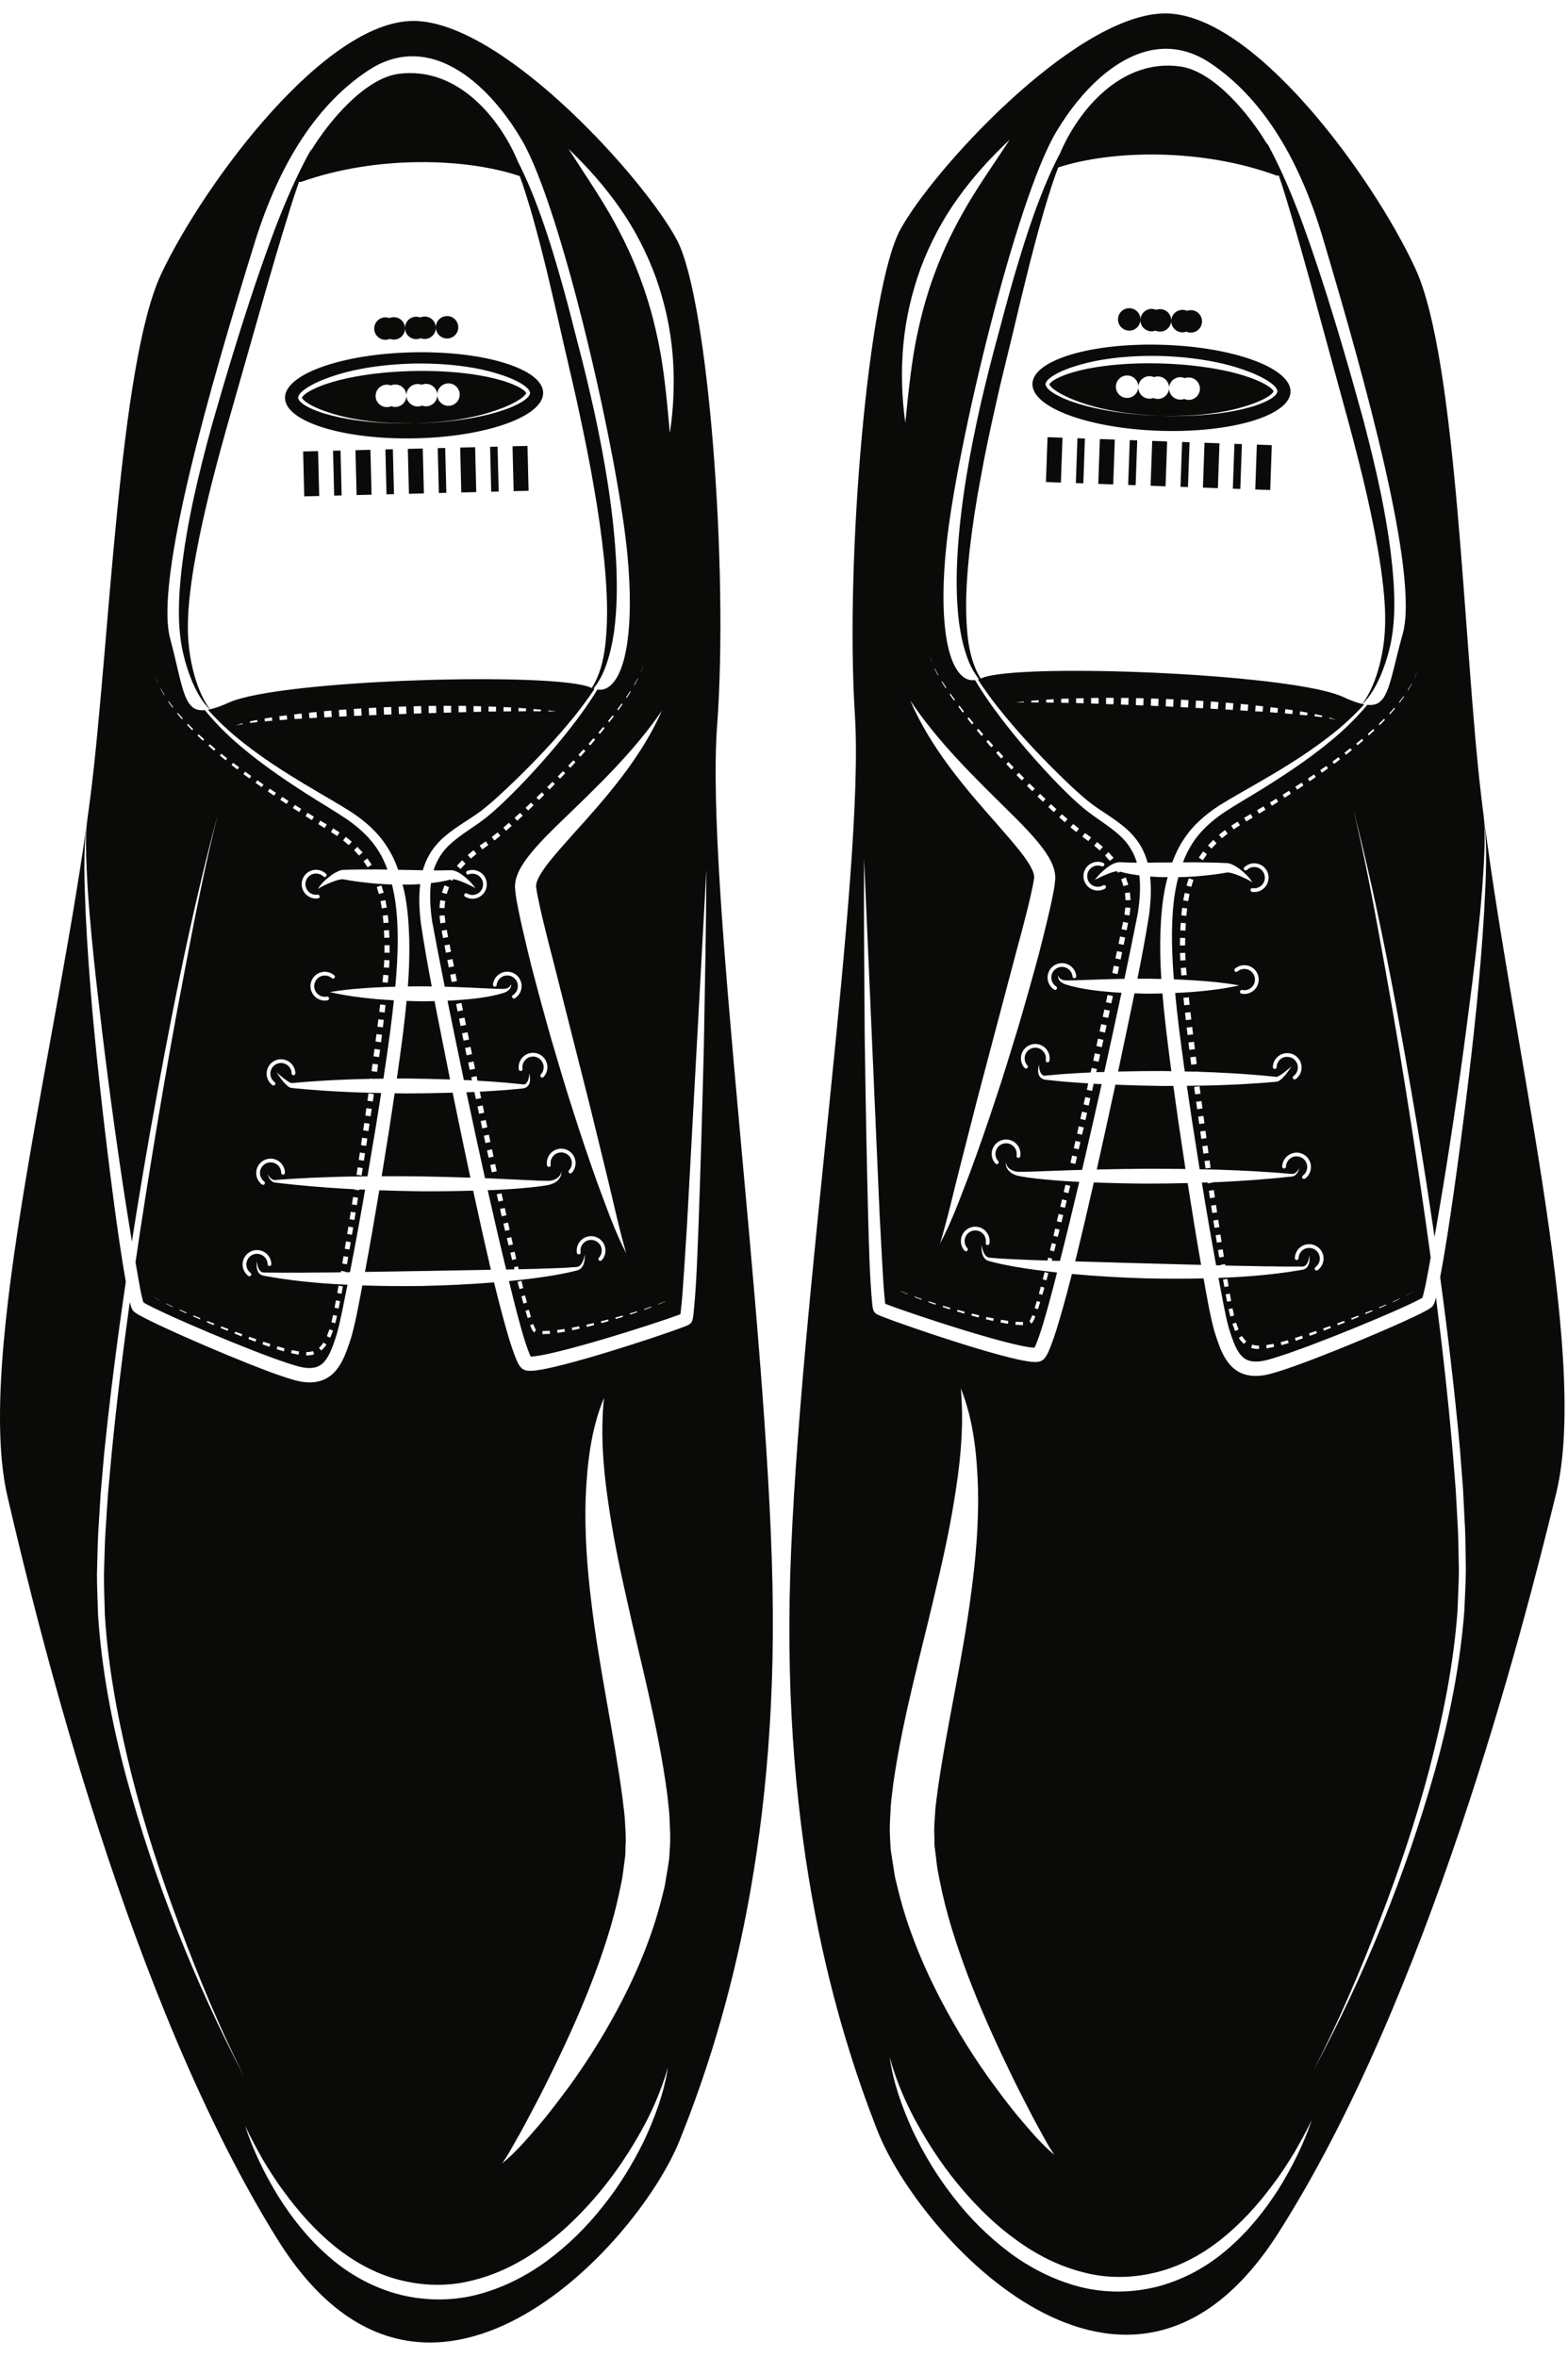 <?xml version="1.0" encoding="UTF-8"?>
<!DOCTYPE svg PUBLIC "-//W3C//DTD SVG 1.1//EN" "http://www.w3.org/Graphics/SVG/1.1/DTD/svg11.dtd">
<svg version="1.1" xmlns="http://www.w3.org/2000/svg" xmlns:xlink="http://www.w3.org/1999/xlink" x="0" y="0" width="366" height="550" viewBox="0, 0, 366, 550">
  <g id="Layer_1">
    <path d="M275.927,77.554 C276.258,77.564 276.607,77.505 276.901,77.394 C277.201,77.527 277.535,77.59 277.866,77.618 C277.919,77.617 277.971,77.616 278.005,77.615 C279.404,77.587 280.532,76.479 280.572,75.082 C280.612,73.631 279.487,72.414 278.037,72.376 C277.686,72.364 277.357,72.425 277.062,72.534 C276.762,72.402 276.428,72.321 276.078,72.312 C274.647,72.271 273.43,73.397 273.39,74.847 C273.333,76.298 274.476,77.497 275.927,77.554 M263.5,77.15 C264.952,77.208 266.15,76.065 266.191,74.631 C266.151,76.082 267.292,77.28 268.744,77.319 C269.077,77.33 269.407,77.27 269.719,77.16 C270.019,77.293 270.334,77.374 270.684,77.384 C270.738,77.382 270.771,77.382 270.824,77.381 C272.203,77.352 273.35,76.245 273.39,74.847 C273.43,73.397 272.305,72.198 270.854,72.141 C270.504,72.131 270.173,72.19 269.878,72.3 C269.579,72.168 269.248,72.105 268.896,72.077 C267.463,72.038 266.247,73.163 266.208,74.613 C266.247,73.163 265.105,71.964 263.671,71.925 C262.22,71.868 261.004,73.01 260.965,74.461 C260.925,75.894 262.05,77.111 263.5,77.15 M244.143,112.485 L247.632,112.61 L248.004,102.139 L244.514,102.016 L244.143,112.485 z M251.124,112.733 L252.868,112.795 L253.239,102.326 L251.494,102.264 L251.124,112.733 z M287.764,114.039 L289.51,114.102 L289.885,103.633 L288.139,103.57 L287.764,114.039 z M293,114.227 L296.491,114.35 L296.862,103.881 L293.372,103.756 L293,114.227 z M280.785,113.79 L284.274,113.915 L284.649,103.446 L281.16,103.321 L280.785,113.79 z M268.57,113.355 L272.06,113.48 L272.435,103.011 L268.945,102.886 L268.57,113.355 z M263.334,113.17 L265.08,113.231 L265.454,102.762 L263.709,102.699 L263.334,113.17 z M256.358,112.92 L259.846,113.044 L260.218,102.575 L256.729,102.451 L256.358,112.92 z M275.55,113.604 L277.294,113.667 L277.669,103.197 L275.924,103.135 L275.55,113.604 z M244.024,89.653 L244.041,89.718 C244.273,90.621 244.847,90.89 245.302,91.329 C245.804,91.682 246.317,92.005 246.848,92.278 C247.907,92.839 249.003,93.292 250.116,93.689 C252.344,94.479 254.627,95.062 256.93,95.519 C261.539,96.431 266.218,96.896 270.902,97.043 C275.585,97.192 280.287,97.025 284.945,96.405 C287.272,96.092 289.589,95.654 291.862,95.005 C292.997,94.676 294.121,94.293 295.211,93.799 C295.759,93.559 296.29,93.267 296.813,92.946 C297.294,92.536 297.883,92.299 298.167,91.416 L298.188,91.353 L298.171,91.28 C297.966,90.37 297.406,90.071 296.961,89.608 C296.471,89.231 295.968,88.88 295.444,88.582 C294.403,87.968 293.317,87.462 292.214,87.009 C290.003,86.119 287.729,85.399 285.418,84.866 C280.793,83.785 276.065,83.26 271.338,83.083 C266.61,82.962 261.857,83.181 257.174,83.968 C254.832,84.35 252.517,84.93 250.255,85.68 C249.125,86.063 248.009,86.501 246.932,87.049 C246.391,87.315 245.867,87.635 245.355,87.983 C244.882,88.418 244.303,88.684 244.044,89.582 L244.024,89.653 z M240.987,89.544 C241.162,84.003 254.791,79.937 271.427,80.464 C288.062,80.991 301.406,85.912 301.23,91.454 C301.054,96.996 287.426,101.061 270.79,100.534 C254.155,100.005 240.811,95.086 240.987,89.544 M275.417,93.247 C275.766,93.258 276.098,93.216 276.41,93.104 C276.708,93.22 277.025,93.301 277.374,93.312 C277.427,93.327 277.461,93.326 277.514,93.325 C278.893,93.297 280.04,92.19 280.081,90.774 C280.12,89.341 278.978,88.126 277.544,88.085 C277.195,88.076 276.865,88.135 276.552,88.246 C276.252,88.112 275.936,88.032 275.587,88.022 C274.137,87.983 272.937,89.108 272.879,90.558 C272.937,89.108 271.795,87.909 270.361,87.852 C270.013,87.841 269.681,87.9 269.371,88.012 C269.071,87.879 268.753,87.797 268.404,87.789 C266.955,87.749 265.739,88.892 265.699,90.324 C265.755,88.891 264.612,87.675 263.161,87.618 C261.728,87.579 260.513,88.722 260.473,90.154 C260.417,91.605 261.559,92.821 263.01,92.86 C263.043,92.86 263.096,92.859 263.149,92.858 C264.528,92.83 265.658,91.722 265.699,90.324 C265.659,91.775 266.785,92.992 268.235,93.032 C268.583,93.041 268.915,92.982 269.226,92.871 C269.526,93.004 269.843,93.085 270.193,93.094 C270.227,93.094 270.28,93.092 270.331,93.092 C271.71,93.063 272.839,91.956 272.879,90.558 C272.841,92.009 273.985,93.207 275.417,93.247 M270.902,97.043 C268.56,96.932 266.22,96.788 263.895,96.497 C261.567,96.24 259.265,95.786 256.983,95.281 C254.704,94.756 252.469,94.044 250.315,93.174 C249.24,92.733 248.187,92.239 247.2,91.655 C246.7,91.37 246.237,91.044 245.793,90.703 C245.445,90.387 245.021,89.976 244.94,89.684 C245.053,89.407 245.519,89.045 245.9,88.771 C246.373,88.483 246.862,88.214 247.385,87.985 C248.419,87.518 249.509,87.145 250.616,86.827 C252.832,86.195 255.109,85.765 257.403,85.457 C261.992,84.847 266.644,84.681 271.284,84.827 C275.922,84.973 280.554,85.431 285.097,86.329 C287.368,86.779 289.615,87.353 291.786,88.123 C292.87,88.508 293.934,88.95 294.939,89.48 C295.448,89.74 295.918,90.039 296.375,90.356 C296.739,90.653 297.183,91.045 297.281,91.328 C297.18,91.618 296.733,92.002 296.365,92.297 C295.902,92.61 295.419,92.908 294.903,93.162 C293.881,93.684 292.798,94.111 291.698,94.484 C289.492,95.217 287.216,95.787 284.908,96.166 C282.597,96.527 280.271,96.835 277.929,96.941 C275.589,97.086 273.245,97.081 270.902,97.043 M265.133,164.555 L266.875,164.626 L266.931,162.947 L265.183,162.907 L265.133,164.555 z M263.433,162.88 L261.684,162.86 L261.648,164.417 L263.391,164.483 L263.433,162.88 z M259.934,162.845 L258.185,162.841 L258.162,164.299 L259.906,164.357 L259.934,162.845 z M256.435,162.861 L254.685,162.889 L254.675,164.169 L256.418,164.231 L256.435,162.861 z M252.934,162.924 L251.184,162.968 L251.186,164.069 L252.931,164.115 L252.934,162.924 z M249.435,163.018 L247.686,163.079 L247.696,164.003 L249.441,164.031 L249.435,163.018 z M245.936,163.164 L244.188,163.273 L244.205,163.936 L245.952,163.972 L245.936,163.164 z M242.458,163.912 L242.441,163.397 L240.696,163.532 L240.71,163.902 L242.458,163.912 z M238.963,163.899 L238.953,163.692 L237.212,163.887 L237.212,163.898 L238.963,163.899 z M228.904,158.341 C228.98,158.309 229.05,158.299 229.128,158.263 C231.211,157.304 237.244,156.768 245.216,156.601 C267.44,156.136 304.738,158.543 313.576,162.666 C315.278,163.46 316.705,163.982 317.917,164.267 C318.627,163.456 319.164,162.497 319.657,161.547 C320.307,160.285 320.843,158.968 321.29,157.623 C322.175,154.933 322.77,152.142 323.07,149.341 C323.692,143.774 323.093,138.082 322.309,132.469 C320.621,121.226 317.875,110.111 314.917,99.066 L305.852,65.886 C304.316,60.364 302.784,54.843 301.125,49.36 C300.307,46.521 299.43,43.703 298.481,40.906 C298.353,41.018 298.157,41.035 297.879,40.934 C280.567,34.591 259.688,34.94 247.002,39.077 C246.265,41.044 245.573,43.027 244.958,45.037 C243.23,50.458 241.779,55.967 240.357,61.485 C238.966,67.019 237.643,72.544 236.323,78.127 C234.99,83.691 233.572,89.198 232.357,94.763 C231.112,100.317 229.906,105.878 228.913,111.473 C227.848,117.055 227,122.671 226.341,128.298 C225.731,133.925 225.315,139.59 225.614,145.219 C225.761,148.027 226.065,150.844 226.826,153.549 C227.305,155.216 227.979,156.853 228.904,158.341 M311.971,168.004 L310.316,167.441 L310.272,167.631 L311.971,168.004 z M308.625,167.005 L306.917,166.636 L306.836,167.135 L308.559,167.359 L308.625,167.005 z M305.203,166.304 L303.48,165.997 L303.378,166.786 L305.111,166.947 L305.203,166.304 z M301.755,165.723 L300.025,165.48 L299.915,166.477 L301.648,166.631 L301.755,165.723 z M298.297,165.251 L296.566,165.034 L296.452,166.209 L298.186,166.337 L298.297,165.251 z M294.831,164.826 L293.092,164.628 L292.976,165.98 L294.715,166.09 L294.831,164.826 z M291.361,164.438 L289.623,164.27 L289.507,165.77 L291.244,165.88 L291.361,164.438 z M287.882,164.116 L286.139,163.969 L286.028,165.561 L287.768,165.663 L287.882,164.116 z M284.394,163.828 L282.65,163.699 L282.545,165.372 L284.286,165.466 L284.394,163.828 z M280.905,163.586 L279.16,163.478 L279.066,165.182 L280.805,165.274 L280.905,163.586 z M277.414,163.376 L275.668,163.28 L275.583,165.014 L277.324,165.095 L277.414,163.376 z M273.922,163.195 L272.175,163.125 L272.1,164.848 L273.841,164.933 L273.922,163.195 z M270.427,163.06 L268.679,163.001 L268.618,164.694 L270.359,164.768 L270.427,163.06 z M266.344,197.566 C265.417,195.929 264.166,194.505 262.797,193.304 C260.038,190.907 256.956,189.275 254.303,187.196 C251.668,185.112 249.175,182.669 246.717,180.269 C241.804,175.429 237.113,170.337 232.826,164.924 C231.587,163.35 230.407,161.732 229.27,160.085 C228.925,159.585 228.606,159.068 228.274,158.56 C228.347,158.539 228.421,158.508 228.496,158.483 C227.408,157.091 226.547,155.498 225.924,153.85 C224.875,151.125 224.282,148.255 223.866,145.382 C223.136,139.615 223.199,133.805 223.578,128.052 C224.369,116.532 226.44,105.187 228.974,93.995 C230.286,88.409 231.662,82.828 233.203,77.326 C234.659,71.818 236.142,66.259 237.828,60.78 C239.476,55.286 241.298,49.833 243.435,44.491 C244.51,41.824 245.683,39.192 246.989,36.625 C247.127,36.352 247.277,36.082 247.419,35.81 C251.576,25.968 261.625,13.527 275.535,15.522 C283.36,16.643 291.691,26.715 295.892,33.855 C295.791,33.599 295.7,33.339 295.596,33.083 C301.149,43.196 304.902,54.185 308.496,65.091 C312.047,76.052 315.23,87.052 318.279,98.17 C321.189,109.312 323.81,120.589 324.978,132.146 C325.542,137.909 325.794,143.788 324.725,149.607 C324.154,152.477 323.291,155.275 322.137,157.95 C321.095,160.242 319.855,162.583 317.971,164.281 C318.125,164.316 318.282,164.358 318.426,164.384 C317.982,164.884 317.517,165.365 317.05,165.846 C315.556,167.382 313.975,168.834 312.333,170.21 C306.7,174.86 300.48,178.743 294.14,182.393 C290.976,184.248 287.775,185.985 284.597,187.969 C281.459,190.004 278.468,192.544 276.358,195.793 C275.199,197.499 274.325,199.348 273.623,201.255 L270.603,201.275 C269.692,201.287 268.782,201.298 267.872,201.307 C267.516,200.013 267.024,198.744 266.344,197.566 M267.464,276.209 C263.417,276.186 259.368,276.09 255.318,275.933 C253.919,282.083 252.48,288.224 250.974,294.355 L267.279,294.822 L280.363,295.171 C279.245,288.813 278.212,282.45 277.223,276.082 C273.971,276.161 270.718,276.211 267.464,276.209 M328.315,302.304 L329.797,301.374 L329.793,301.37 L328.293,302.264 L328.315,302.304 z M325.173,303.851 L326.757,303.1 L326.72,303.023 L325.124,303.736 L325.173,303.851 z M321.98,305.276 L323.581,304.573 L323.515,304.422 L321.901,305.088 L321.98,305.276 z M318.763,306.641 L320.374,305.964 L320.281,305.739 L318.657,306.378 L318.763,306.641 z M287.667,308.927 L288.301,310.606 L289.1,310.26 L288.516,308.655 L287.667,308.927 z M286.776,305.495 L287.17,307.218 L288.058,306.995 L287.693,305.308 L286.776,305.495 z M286.776,300.157 L286.493,298.435 L285.48,298.606 L285.788,300.328 L286.776,300.157 z M286.101,302.049 L286.428,303.772 L287.371,303.595 L287.068,301.878 L286.101,302.049 z M289.871,311.751 L289.159,312.212 C289.497,312.724 289.895,313.211 290.379,313.621 L290.916,312.994 C290.512,312.643 290.167,312.214 289.871,311.751 M292.28,313.774 L292.032,314.539 C292.635,314.731 293.259,314.802 293.868,314.803 L293.875,314.022 C293.325,314.014 292.783,313.942 292.28,313.774 M297.246,313.592 L295.554,313.9 L295.667,314.65 L297.403,314.312 L297.246,313.592 z M300.592,312.755 L298.934,313.214 L299.108,313.906 L300.794,313.417 L300.592,312.755 z M303.911,311.702 L302.253,312.241 L302.46,312.878 L304.118,312.308 L303.911,311.702 z M284.314,291.713 L284.596,293.437 L285.676,293.264 L285.409,291.538 L284.314,291.713 z M283.764,288.261 L284.038,289.987 L285.139,289.815 L284.875,288.089 L283.764,288.261 z M283.225,284.81 L283.495,286.535 L284.612,286.364 L284.351,284.638 L283.225,284.81 z M283.579,279.438 L283.327,277.706 L282.171,277.877 L282.432,279.609 L283.579,279.438 z M282.694,281.342 L282.959,283.075 L284.091,282.904 L283.834,281.17 L282.694,281.342 z M281.151,270.951 L281.403,272.682 L282.58,272.512 L282.335,270.782 L281.151,270.951 z M280.652,267.49 L280.9,269.221 L282.092,269.051 L281.852,267.321 L280.652,267.49 z M280.161,264.03 L280.405,265.76 L281.613,265.591 L281.376,263.861 L280.161,264.03 z M279.677,260.57 L279.917,262.3 L281.141,262.132 L280.907,260.403 L279.677,260.57 z M280.221,255.215 L279.996,253.486 L278.736,253.652 L278.967,255.382 L280.221,255.215 z M279.203,257.112 L279.439,258.842 L280.676,258.674 L280.447,256.944 L279.203,257.112 z M277.833,246.731 L278.053,248.462 L279.336,248.299 L279.123,246.569 L277.833,246.731 z M277.404,243.267 L277.613,245 L278.912,244.839 L278.698,243.11 L277.404,243.267 z M276.998,239.799 L277.199,241.534 L278.486,241.381 L278.278,239.651 L276.998,239.799 z M277.683,234.453 L277.497,232.723 L276.244,232.853 L276.423,234.589 L277.683,234.453 z M276.61,236.327 L276.801,238.064 L278.075,237.919 L277.876,236.187 L276.61,236.327 z M278.066,206.957 L278.572,205.332 L277.493,204.956 L276.958,206.649 L278.066,206.957 z M277.34,210.296 L277.66,208.614 L276.529,208.367 L276.192,210.103 L277.34,210.296 z M276.917,213.708 L277.097,211.995 L275.934,211.85 L275.744,213.603 L276.917,213.708 z M276.791,215.433 L275.605,215.358 L275.511,217.113 L276.705,217.163 L276.791,215.433 z M275.624,225.89 L275.758,227.632 L276.992,227.527 L276.849,225.798 L275.624,225.89 z M276.62,220.635 L276.65,218.898 L275.45,218.867 L275.412,220.618 L276.62,220.635 z M275.427,222.388 L275.508,224.143 L276.73,224.07 L276.643,222.347 L275.427,222.388 z M280.835,198.676 L279.814,200.148 L280.761,200.746 L281.724,199.345 L280.835,198.676 z M283.207,196.003 L281.967,197.292 L282.797,198.023 L283.965,196.778 L283.207,196.003 z M285.932,193.701 L284.533,194.807 L285.222,195.615 L286.557,194.533 L285.932,193.701 z M288.904,191.741 L287.392,192.682 L287.958,193.529 L289.415,192.597 L288.904,191.741 z M293.898,189.874 L295.391,188.959 L294.919,188.182 L293.418,189.078 L293.898,189.874 z M290.908,191.692 L292.403,190.786 L291.914,189.968 L290.409,190.856 L290.908,191.692 z M295.054,207.254 C296.403,205.988 296.469,203.862 295.203,202.514 C293.935,201.167 291.811,201.101 290.462,202.366 C290.287,202.531 290.278,202.807 290.443,202.982 C290.605,203.158 290.882,203.166 291.059,203.002 C292.058,202.065 293.628,202.116 294.566,203.111 C295.502,204.11 295.455,205.681 294.458,206.618 C293.898,207.143 293.145,207.372 292.383,207.264 C292.152,207.214 291.924,207.392 291.888,207.63 C291.852,207.868 292.015,208.089 292.255,208.126 C292.448,208.155 292.641,208.167 292.833,208.163 C293.659,208.145 294.443,207.829 295.054,207.254 M292.057,230.483 C291.474,230.979 290.706,231.177 289.956,231.021 C289.71,230.974 289.489,231.126 289.44,231.362 C289.392,231.597 289.546,231.827 289.783,231.877 C290.031,231.928 290.283,231.95 290.531,231.945 C291.293,231.929 292.028,231.652 292.625,231.145 C293.305,230.567 293.722,229.755 293.793,228.862 C293.867,227.969 293.586,227.102 293.007,226.418 C292.427,225.736 291.618,225.32 290.723,225.249 C289.843,225.18 288.963,225.454 288.279,226.037 C288.095,226.192 288.073,226.467 288.23,226.652 C288.385,226.834 288.659,226.857 288.845,226.7 C289.349,226.271 289.985,226.07 290.654,226.118 C291.312,226.171 291.912,226.479 292.342,226.985 C293.227,228.027 293.1,229.595 292.057,230.483 M308.843,310.017 L309.022,310.508 L310.649,309.886 L310.481,309.434 L308.843,310.017 z M305.693,182.316 L307.136,181.324 L306.723,180.721 L305.273,181.691 L305.693,182.316 z M302.784,184.263 L304.242,183.295 L303.816,182.649 L302.349,183.594 L302.784,184.263 z M299.843,186.168 L301.316,185.219 L300.875,184.53 L299.396,185.455 L299.843,186.168 z M296.88,188.035 L298.365,187.106 L297.909,186.372 L296.417,187.281 L296.88,188.035 z M302.941,249.187 C302.917,249.954 302.548,250.655 301.931,251.11 C301.737,251.252 301.695,251.526 301.838,251.721 C301.927,251.838 302.063,251.9 302.199,251.897 C302.287,251.896 302.374,251.867 302.45,251.812 C303.283,251.198 303.78,250.25 303.814,249.216 C303.873,247.368 302.418,245.818 300.57,245.757 C298.689,245.705 297.169,247.156 297.109,249.002 C297.102,249.244 297.291,249.444 297.532,249.454 C297.829,249.454 297.974,249.27 297.983,249.031 C298.028,247.666 299.139,246.543 300.541,246.631 C301.203,246.651 301.817,246.93 302.271,247.413 C302.724,247.895 302.962,248.527 302.941,249.187 M305.124,272.402 C305.098,273.169 304.731,273.871 304.113,274.326 C303.919,274.467 303.877,274.741 304.022,274.937 C304.109,275.054 304.247,275.116 304.382,275.113 C304.468,275.111 304.557,275.083 304.632,275.027 C305.465,274.414 305.962,273.466 305.998,272.432 C306.057,270.584 304.601,269.032 302.751,268.972 C300.922,268.941 299.352,270.371 299.292,272.218 C299.285,272.46 299.473,272.66 299.713,272.67 C299.722,272.67 299.731,272.669 299.738,272.669 C299.968,272.664 300.157,272.479 300.166,272.248 C300.208,270.881 301.382,269.759 302.723,269.845 C304.093,269.888 305.167,271.035 305.124,272.402 M307.203,310.59 L305.559,311.153 L305.759,311.72 L307.392,311.119 L307.203,310.59 z M307.328,296.484 C307.415,296.482 307.502,296.455 307.579,296.398 C308.412,295.785 308.909,294.838 308.943,293.803 C308.97,292.907 308.649,292.054 308.035,291.401 C307.422,290.749 306.591,290.373 305.699,290.345 C303.826,290.285 302.298,291.742 302.238,293.589 C302.23,293.832 302.419,294.032 302.66,294.042 C302.668,294.042 302.676,294.042 302.683,294.04 C302.914,294.035 303.102,293.85 303.111,293.617 C303.155,292.251 304.308,291.149 305.671,291.218 C306.332,291.239 306.946,291.516 307.4,292 C307.853,292.482 308.091,293.112 308.069,293.775 C308.045,294.542 307.676,295.242 307.058,295.697 C306.866,295.839 306.824,296.113 306.967,296.308 C307.055,296.425 307.191,296.487 307.328,296.484 M315.543,175.036 L315.2,174.604 L313.817,175.664 L314.178,176.131 L315.543,175.036 z M315.391,307.629 L315.524,307.967 L317.148,307.307 L317.029,307.006 L315.391,307.629 z M311.403,178.263 L312.798,177.208 L312.418,176.703 L311.01,177.728 L311.403,178.263 z M309.992,179.299 L309.592,178.741 L308.163,179.738 L308.568,180.319 L309.992,179.299 z M312.119,308.842 L312.275,309.256 L313.9,308.616 L313.756,308.24 L312.119,308.842 z M317.912,172.421 L316.565,173.525 L316.89,173.92 L318.219,172.781 L317.912,172.421 z M259.069,200.902 L259.93,200.177 L258.724,198.86 L257.927,199.643 L259.069,200.902 z M259.996,225.353 L259.63,227.054 L260.854,227.315 L261.213,225.61 L259.996,225.353 z M260.724,221.946 L260.361,223.648 L261.571,223.903 L261.926,222.199 L260.724,221.946 z M261.444,218.537 L261.086,220.243 L262.28,220.492 L262.632,218.783 L261.444,218.537 z M261.799,216.833 L262.979,217.074 L263.322,215.365 L262.148,215.131 L261.799,216.833 z M263.36,206.47 L262.772,204.753 L261.708,205.189 L262.244,206.775 L263.36,206.47 z M262.681,211.762 L262.475,213.442 L263.647,213.637 L263.859,211.849 L262.681,211.762 z M263.895,210.045 L263.735,208.247 L262.582,208.415 L262.723,210.081 L263.895,210.045 z M254.678,195.414 L253.243,194.391 L252.641,195.25 L254.037,196.273 L254.678,195.414 z M256.692,198.459 L257.434,197.633 L256.082,196.49 L255.391,197.341 L256.692,198.459 z M254.928,201.38 C254.106,201.733 253.469,202.387 253.139,203.22 C252.808,204.053 252.821,204.964 253.175,205.786 C253.529,206.61 254.183,207.245 255.015,207.576 C255.44,207.744 255.886,207.824 256.328,207.815 C256.887,207.803 257.441,207.65 257.941,207.358 C258.15,207.236 258.22,206.97 258.099,206.761 C257.977,206.554 257.709,206.479 257.503,206.603 C256.84,206.986 256.05,207.046 255.336,206.765 C254.722,206.52 254.239,206.05 253.977,205.443 C253.715,204.833 253.705,204.158 253.951,203.542 C254.195,202.927 254.665,202.443 255.273,202.181 C255.879,201.918 256.553,201.908 257.17,202.155 C257.398,202.244 257.648,202.133 257.739,201.912 C257.828,201.688 257.718,201.433 257.495,201.343 C256.663,201.011 255.749,201.023 254.928,201.38 M255.553,245.794 L255.182,247.497 L256.426,247.771 L256.804,246.069 L255.553,245.794 z M256.293,242.387 L255.925,244.09 L257.182,244.367 L257.559,242.665 L256.293,242.387 z M257.032,238.98 L256.662,240.685 L257.936,240.963 L258.308,239.259 L257.032,238.98 z M259.405,234.145 L259.768,232.438 L258.522,232.17 L258.15,233.874 L259.405,234.145 z M257.779,235.576 L257.405,237.279 L258.674,237.554 L259.041,235.849 L257.779,235.576 z M250.256,269.646 L249.869,271.351 L251.001,271.612 L251.398,269.907 L250.256,269.646 z M251.029,266.237 L250.644,267.941 L251.792,268.204 L252.185,266.5 L251.029,266.237 z M251.795,262.828 L251.413,264.532 L252.576,264.797 L252.966,263.094 L251.795,262.828 z M254.13,257.985 L254.515,256.283 L253.312,256.013 L252.934,257.717 L254.13,257.985 z M252.556,259.421 L252.176,261.124 L253.356,261.39 L253.744,259.688 L252.556,259.421 z M245.496,290.083 L245.085,291.779 L246.045,292.019 L246.479,290.325 L245.496,290.083 z M246.302,286.687 L245.901,288.385 L246.908,288.631 L247.333,286.937 L246.302,286.687 z M247.098,283.288 L246.702,284.987 L247.756,285.242 L248.174,283.546 L247.098,283.288 z M249.398,278.433 L249.803,276.728 L248.694,276.468 L248.297,278.175 L249.398,278.433 z M247.9,279.882 L247.499,281.589 L248.583,281.847 L248.992,280.14 L247.9,279.882 z M240.958,306.908 C240.857,307.173 240.754,307.437 240.639,307.686 C240.581,307.81 240.521,307.931 240.458,308.036 C240.374,308.162 240.375,308.175 240.29,308.229 L240.682,308.868 C240.853,308.777 241.037,308.553 241.102,308.431 C241.19,308.288 241.26,308.149 241.328,308.011 C241.459,307.734 241.572,307.459 241.68,307.183 L240.958,306.908 z M242.017,303.6 L241.512,305.27 L242.271,305.515 L242.803,303.835 L242.017,303.6 z M244.255,298.78 L244.714,297.091 L243.827,296.86 L243.393,298.55 L244.255,298.78 z M242.949,300.238 L242.493,301.922 L243.305,302.153 L243.788,300.467 L242.949,300.238 z M238.795,309.238 L238.781,308.513 L237.082,308.447 L237.016,309.145 L238.795,309.238 z M235.268,308.919 L235.368,308.25 L233.655,307.976 L233.537,308.618 L235.268,308.919 z M231.823,308.26 L231.947,307.663 L230.247,307.314 L230.12,307.867 L231.823,308.26 z M346.341,190.654 C346.712,194.309 346.536,197.985 346.346,201.643 C346.153,205.303 345.859,208.959 345.514,212.61 C344.825,219.911 343.947,227.195 342.996,234.469 C341.156,249.023 339.042,263.546 336.665,278.017 C336.067,281.571 335.468,285.131 334.845,288.68 C333.602,280.11 332.269,271.552 330.854,263.009 C326.66,238.149 322.147,213.305 315.895,188.873 C318.822,201.134 321.096,213.535 323.309,225.939 C325.559,238.338 327.611,250.77 329.534,263.221 C331.084,273.291 332.575,283.372 333.95,293.467 C333.57,295.521 333.208,297.585 332.795,299.622 C332.608,300.502 332.414,301.394 332.192,302.221 L332.022,302.797 C332.02,302.813 332.014,302.821 332.009,302.836 C331.827,302.948 331.51,303.13 331.274,303.252 C329.721,304.059 328.046,304.818 326.389,305.56 C323.059,307.042 319.687,308.463 316.3,309.845 C312.914,311.228 309.51,312.573 306.094,313.861 C302.689,315.128 299.217,316.423 295.84,317.341 C294.217,317.77 292.621,317.906 291.396,317.461 C290.18,317.05 289.257,315.977 288.531,314.517 C287.806,313.069 287.285,311.361 286.749,309.621 C286.313,308.011 285.944,306.197 285.594,304.418 C285.188,302.354 284.81,300.28 284.421,298.211 C285.458,298.169 286.497,298.133 287.533,298.074 C290.925,297.907 294.313,297.627 297.692,297.232 C299.377,297.034 301.072,296.801 302.752,296.519 L304.011,296.311 C304.495,296.239 305.011,295.929 305.256,295.511 C305.739,294.664 305.713,293.761 305.608,292.926 C305.556,293.757 305.344,294.642 304.839,295.193 C304.582,295.463 304.286,295.57 303.927,295.57 L302.658,295.56 C300.97,295.554 299.292,295.582 297.6,295.529 C295.915,295.526 294.23,295.507 292.542,295.457 L287.489,295.36 L285.997,295.32 L285.944,294.988 L284.886,295.161 L284.91,295.292 L283.863,295.263 C282.686,288.855 281.586,282.42 280.535,275.975 C280.984,275.961 281.433,275.949 281.881,275.932 L281.914,276.145 L283.076,275.974 L283.065,275.894 C283.547,275.876 284.03,275.868 284.512,275.848 C290.194,275.576 295.871,275.186 301.545,274.544 L301.514,274.542 C302.117,274.534 302.499,274.133 302.752,273.786 C303.015,273.42 303.199,273.025 303.34,272.619 C303.11,272.979 302.837,273.315 302.528,273.581 C302.227,273.856 301.841,274.016 301.57,273.948 L301.538,273.948 C295.853,273.437 290.171,273.151 284.493,272.957 C283.002,272.912 281.512,272.893 280.023,272.863 C279.392,268.939 278.773,265.014 278.168,261.09 C277.778,258.523 277.408,255.955 277.035,253.386 C280.353,253.355 283.672,253.297 286.994,253.143 C289.602,253.044 292.211,252.875 294.822,252.693 L296.78,252.527 L297.759,252.444 C297.862,252.445 298.316,252.381 298.446,252.274 C298.648,252.174 298.794,252.061 298.939,251.946 C300.023,251.016 300.746,249.935 301.475,248.831 C300.493,249.681 299.464,250.57 298.412,251.141 C298.285,251.203 298.15,251.261 298.048,251.279 C297.882,251.307 298.006,251.289 297.785,251.277 L296.809,251.181 L294.859,250.988 C292.258,250.769 289.658,250.563 287.055,250.429 C284.559,250.277 282.061,250.178 279.563,250.103 L279.553,250.029 L279.107,250.086 C278.252,250.061 277.398,250.053 276.543,250.034 C276.041,246.465 275.562,242.895 275.122,239.322 C274.817,236.786 274.544,234.252 274.299,231.72 C275.697,231.652 277.094,231.583 278.491,231.471 C282.088,231.182 285.682,230.754 289.261,229.955 C285.653,229.309 282.058,228.981 278.466,228.757 C276.977,228.664 275.488,228.598 274,228.539 C273.705,224.881 273.526,221.226 273.555,217.574 C273.62,213.967 273.825,210.349 274.537,206.852 C274.683,206.129 274.856,205.412 275.038,204.696 C276.224,204.671 277.41,204.629 278.592,204.549 C281.247,204.349 283.882,204.069 286.519,203.595 C286.859,203.591 287.31,203.683 287.749,203.819 C288.253,203.969 288.776,204.152 289.288,204.368 C289.796,204.59 290.319,204.811 290.828,205.064 L291.585,205.455 C291.709,205.523 291.833,205.594 291.949,205.673 C292.025,205.737 292.28,205.88 292.063,205.883 C292.098,205.892 292.13,205.914 292.184,205.892 C292.226,205.84 292.2,205.79 292.19,205.754 C292.163,205.676 292.125,205.611 292.085,205.547 C292.006,205.417 291.918,205.296 291.829,205.175 C291.651,204.934 291.457,204.711 291.252,204.497 C290.847,204.066 290.424,203.648 289.959,203.273 C289.5,202.894 289.022,202.524 288.49,202.197 C287.943,201.886 287.395,201.574 286.6,201.414 L286.416,201.411 C283.772,201.282 281.122,201.256 278.488,201.224 L276.122,201.239 C276.683,199.753 277.352,198.318 278.212,196.995 C280.052,194.02 282.718,191.633 285.68,189.615 C288.685,187.639 291.908,185.811 295.024,183.866 C301.265,179.968 307.41,175.821 312.939,170.912 C314.651,169.369 316.293,167.743 317.827,166.019 C318.275,165.516 318.713,165.007 319.138,164.484 C320.069,164.578 320.834,164.484 321.445,164.192 C323.585,163.166 324.454,159.638 325.766,154.297 C326.228,152.417 326.753,150.283 327.409,147.974 C331.321,134.193 318.605,88.472 308.698,55.281 C303.003,36.2 294.195,22.558 282.521,14.737 C277.984,11.695 273.183,10.717 268.252,11.825 C260.628,13.536 252.721,20.433 246.555,30.75 C237.154,46.475 223.293,104.122 220.888,127.401 C219.215,143.57 220.745,155.03 224.978,158.06 C225.771,158.626 226.636,158.817 227.579,158.698 C227.9,159.238 228.233,159.771 228.568,160.3 C229.683,162.068 230.864,163.793 232.091,165.482 C236.205,171.096 240.728,176.394 245.501,181.463 C247.92,183.981 250.342,186.447 253.087,188.734 C255.85,190.985 258.905,192.713 261.332,194.937 C263.293,196.675 264.636,198.863 265.369,201.301 C264.512,201.296 263.653,201.297 262.807,201.263 C262.491,201.236 262.169,201.236 261.848,201.224 C261.734,201.221 261.436,201.206 261.162,201.215 C260.897,201.23 260.695,201.296 260.468,201.343 C259.653,201.595 259.044,201.989 258.475,202.414 C257.341,203.252 256.387,204.232 255.542,205.303 C256.76,204.707 257.977,204.139 259.169,203.697 C259.726,203.506 260.289,203.353 260.758,203.309 L260.985,203.673 L261.46,203.411 C261.793,203.5 262.127,203.6 262.465,203.674 C263.626,203.944 264.788,204.131 265.948,204.279 C266.276,207.181 266.032,210.197 265.578,213.169 C264.585,218.235 263.535,223.323 262.465,228.415 C260.632,228.446 258.799,228.493 256.968,228.553 C255.181,228.6 253.389,228.703 251.612,228.735 C250.708,228.8 249.843,228.765 248.945,228.785 C248.161,228.789 247.245,228.563 246.972,227.636 C246.897,228.092 247.097,228.609 247.457,228.98 C247.82,229.35 248.301,229.581 248.769,229.737 C249.65,230.008 250.56,230.257 251.452,230.442 C253.253,230.817 255.054,231.088 256.859,231.276 C258.499,231.454 260.139,231.58 261.779,231.68 C260.47,237.84 259.125,244 257.769,250.146 C257.14,250.169 256.511,250.173 255.882,250.202 L256.045,249.473 L254.81,249.2 L254.578,250.264 C252.375,250.365 250.171,250.5 247.967,250.654 L244.049,251 C243.002,251.254 242.474,249.672 242.529,248.417 C242.352,249.05 242.244,249.72 242.368,250.433 C242.44,250.784 242.586,251.159 242.89,251.46 C243.199,251.759 243.621,251.907 244.022,251.967 L247.92,252.368 C249.952,252.539 251.983,252.692 254.016,252.819 L253.688,254.31 L254.9,254.58 L255.277,252.9 C255.426,252.908 255.575,252.92 255.724,252.929 C256.197,252.957 256.669,252.964 257.142,252.989 C257.086,253.244 257.031,253.499 256.974,253.752 C255.537,260.176 254.078,266.595 252.58,273.004 C251.867,273.026 251.154,273.035 250.441,273.062 L249.626,273.09 L249.479,273.056 L249.47,273.096 L241.941,273.365 C240.522,273.441 239.11,273.46 237.727,273.452 C237.083,273.422 236.435,273.262 235.885,272.898 C235.606,272.724 235.352,272.496 235.154,272.221 C235.059,272.082 234.968,271.934 234.913,271.773 C234.866,271.63 234.784,271.4 234.959,271.324 C234.751,271.361 234.774,271.642 234.789,271.801 C234.806,271.988 234.863,272.167 234.931,272.342 C235.073,272.691 235.29,273.013 235.559,273.288 C236.098,273.846 236.836,274.189 237.587,274.377 C239.028,274.686 240.454,274.855 241.873,275.027 C244.72,275.336 247.562,275.573 250.407,275.727 C250.912,275.758 251.417,275.764 251.921,275.791 C250.473,281.932 248.989,288.062 247.435,294.169 C247.427,294.198 247.42,294.226 247.414,294.254 L247.065,294.244 C246.538,294.224 246.01,294.209 245.482,294.191 L245.608,293.712 L244.671,293.474 L244.503,294.159 C241.988,294.078 239.473,293.998 236.962,293.872 C235.283,293.798 233.593,293.721 231.928,293.562 C231.542,293.521 231.019,293.512 230.741,293.444 C230.431,293.367 230.145,293.13 229.922,292.814 C229.468,292.176 229.231,291.333 229.111,290.501 C229.062,291.347 229.1,292.223 229.464,293.075 C229.654,293.491 229.978,293.911 230.464,294.14 C230.986,294.355 231.321,294.384 231.759,294.515 C233.421,294.966 235.097,295.25 236.773,295.576 C240.082,296.142 243.402,296.591 246.73,296.944 C246.115,299.367 245.494,301.787 244.834,304.19 C243.913,307.479 242.99,310.885 241.77,313.865 C241.671,314.096 241.563,314.316 241.462,314.504 C240.848,314.483 240.065,314.366 239.315,314.229 C237.685,313.924 236.021,313.516 234.367,313.088 C231.052,312.221 227.743,311.244 224.446,310.231 C221.148,309.216 217.86,308.158 214.586,307.061 L209.697,305.38 L207.291,304.501 C207.069,304.416 206.844,304.328 206.63,304.241 L206.605,304.084 C206.228,300.789 206.08,297.267 205.877,293.838 L205.321,283.47 L201.688,200.392 C201.595,214.258 201.761,228.12 201.837,241.984 C202.038,255.846 202.278,269.706 202.632,283.572 C202.843,290.536 202.937,297.377 203.609,304.472 C203.642,304.711 203.669,304.937 203.726,305.219 C203.763,305.379 203.766,305.479 203.9,305.827 C203.981,305.961 203.89,305.927 204.23,306.343 C204.64,306.72 204.557,306.592 204.642,306.664 L204.89,306.793 C205.383,307.021 205.772,307.171 206.195,307.338 L208.663,308.26 L213.59,309.997 C216.879,311.128 220.18,312.218 223.498,313.268 C226.818,314.315 230.149,315.326 233.533,316.24 C235.229,316.692 236.929,317.126 238.703,317.471 C239.607,317.636 240.469,317.805 241.576,317.834 C241.887,317.823 242.149,317.843 242.652,317.721 C242.665,317.74 243.171,317.548 243.302,317.431 C243.472,317.315 243.614,317.189 243.689,317.107 C243.881,316.909 243.98,316.764 244.078,316.624 C244.442,316.076 244.623,315.655 244.828,315.209 C246.255,311.779 247.147,308.476 248.128,305.106 C248.859,302.504 249.537,299.896 250.21,297.288 C255.857,297.816 261.516,298.125 267.18,298.311 C271.764,298.414 276.351,298.435 280.939,298.326 C281.346,300.586 281.745,302.845 282.175,305.106 C282.551,306.925 282.915,308.712 283.456,310.641 C284.016,312.398 284.564,314.222 285.492,316.059 C285.958,316.972 286.539,317.894 287.33,318.725 C288.118,319.552 289.151,320.256 290.276,320.637 C292.559,321.413 294.788,321.057 296.678,320.563 C300.38,319.524 303.786,318.212 307.25,316.898 C310.694,315.573 314.109,314.194 317.509,312.777 C320.911,311.359 324.294,309.906 327.66,308.38 C329.346,307.608 331.014,306.842 332.712,305.945 C333.176,305.673 333.496,305.557 334.173,305.021 C334.215,305.006 334.428,304.776 334.55,304.578 C334.714,304.315 334.698,304.295 334.744,304.199 C334.819,304.021 334.875,303.865 334.909,303.748 C334.998,303.477 335.058,303.243 335.124,303.002 C335.145,302.918 335.158,302.84 335.178,302.756 C336.689,314.541 338.013,326.345 339.032,338.174 L339.791,347.582 L340.309,356.998 C340.445,360.136 340.451,363.275 340.529,366.414 C340.508,369.548 340.315,372.673 340.216,375.804 C339.331,388.319 336.803,400.682 333.641,412.841 C330.433,425.001 326.398,436.943 321.843,448.678 C317.32,460.427 312.323,472.013 306.561,483.225 C318.459,461.004 328.086,437.514 334.938,413.191 C338.322,401.024 340.823,388.562 341.802,375.919 C341.916,372.753 342.125,369.582 342.158,366.417 C342.093,363.256 342.099,360.089 341.976,356.932 L341.496,347.467 L340.769,338.026 C339.541,324.655 337.972,311.326 336.16,298.031 C337.4,291.498 338.364,284.97 339.306,278.424 C341.367,263.867 343.194,249.283 344.685,234.66 C345.38,227.343 346.001,220.018 346.431,212.68 C346.792,205.353 347.291,197.956 346.341,190.654 M223.181,347.221 C222.046,354.853 220.463,362.413 218.653,369.97 C215.195,385.128 210.831,400.112 208.508,416.212 C208.29,418.263 207.951,420.239 207.884,422.377 C207.763,424.48 207.594,426.559 207.759,428.811 C207.834,429.901 207.816,431.05 207.98,432.089 L208.46,435.209 C208.637,436.243 208.754,437.298 208.982,438.313 L209.712,441.339 C211.72,449.384 214.741,456.964 218.325,464.172 C221.918,471.375 226.056,478.23 230.655,484.733 C233.009,487.95 235.343,491.163 237.912,494.203 C240.478,497.229 243.038,500.301 246.107,502.854 C244.982,501.228 244.053,499.495 243.103,497.777 C242.161,496.053 241.208,494.345 240.328,492.592 C238.513,489.124 236.745,485.644 235.085,482.121 C231.717,475.107 228.573,468.029 225.866,460.861 C223.176,453.696 220.844,446.449 219.411,439.18 L218.875,436.46 C218.7,435.555 218.64,434.651 218.515,433.748 L218.179,431.042 C218.062,430.138 218.137,429.311 218.1,428.445 C217.988,426.775 218.147,424.939 218.274,423.127 C218.332,421.339 218.688,419.44 218.891,417.593 C221.022,402.609 224.714,387.179 226.73,371.434 C227.782,363.567 228.45,355.564 228.289,347.535 C228.052,339.548 227.252,331.38 224.265,323.975 C224.978,331.877 224.341,339.587 223.181,347.221 M306.198,494.714 C304.897,497.405 303.45,500.007 301.967,502.577 C300.406,505.101 298.806,507.597 297,509.933 C293.49,514.672 289.488,519.031 284.941,522.644 C280.387,526.234 275.215,529.002 269.674,530.32 C264.157,531.657 258.324,531.731 252.816,530.25 C247.294,528.856 242.064,526.24 237.383,522.832 C232.647,519.484 228.443,515.37 224.626,510.924 C220.822,506.461 217.47,501.585 214.573,496.441 C211.625,491.317 209.271,485.842 207.668,480.09 C208.499,486.023 210.568,491.745 213.049,497.222 C215.639,502.661 218.763,507.876 222.511,512.643 C226.207,517.452 230.542,521.799 235.432,525.501 C240.323,529.186 245.932,532.053 251.964,533.634 C258.009,535.186 264.471,535.103 270.497,533.513 C276.519,531.879 282.071,528.782 286.666,524.741 C291.311,520.741 295.156,515.969 298.402,510.897 C301.585,505.781 304.287,500.382 306.198,494.714 M208.132,300.171 L208.649,300.521 L208.656,300.51 L208.132,300.171 z M210.205,301.333 L211.809,302.037 L211.845,301.945 L210.228,301.281 L210.205,301.333 z M213.432,302.689 L215.069,303.304 L215.13,303.13 L213.482,302.556 L213.432,302.689 z M211.32,98.649 C211.923,92.599 212.518,86.646 213.557,80.788 C214.643,74.942 216.136,69.208 218.209,63.69 C220.227,58.15 222.85,52.844 225.864,47.718 C228.899,42.6 232.359,37.683 235.687,32.601 C231.259,36.746 227.153,41.251 223.589,46.236 C220.01,51.208 217.113,56.707 214.938,62.475 C212.827,68.266 211.418,74.31 210.858,80.413 C210.301,86.514 210.469,92.641 211.32,98.649 M229.516,171.381 L228.372,170.066 L227.983,170.393 L229.098,171.738 L229.516,171.381 z M226.882,169.038 L227.242,168.741 L226.127,167.403 L225.797,167.669 L226.882,169.038 z M224.732,166.285 L225.032,166.051 L223.956,164.682 L223.685,164.886 L224.732,166.285 z M222.663,163.469 L222.903,163.296 L221.876,161.887 L221.667,162.032 L222.663,163.469 z M220.705,160.571 L220.882,160.455 L219.93,158.999 L219.786,159.087 L220.705,160.571 z M218.918,157.569 L219.028,157.507 L218.199,155.981 L218.123,156.019 L218.918,157.569 z M217.425,154.418 L217.465,154.402 L216.883,152.761 L217.425,154.418 z M216.788,303.677 L216.715,303.892 L218.37,304.459 L218.452,304.201 L216.788,303.677 z M220.122,304.707 L220.03,305.004 L221.702,305.531 L221.803,305.191 L220.122,304.707 z M223.486,305.658 L223.377,306.04 L225.055,306.529 L225.171,306.104 L223.486,305.658 z M226.86,306.53 L226.74,306.998 L228.426,307.445 L228.55,306.934 L226.86,306.53 z M230.086,290.033 C230.046,290.271 230.205,290.496 230.442,290.537 C230.684,290.59 230.907,290.419 230.947,290.182 C231.261,288.361 230.035,286.622 228.213,286.307 C226.393,285.988 224.652,287.218 224.337,289.04 C224.162,290.062 224.459,291.087 225.152,291.857 C225.241,291.956 225.363,292.005 225.486,292.002 C225.586,292 225.688,291.963 225.768,291.89 C225.947,291.728 225.962,291.453 225.802,291.274 C225.287,290.704 225.067,289.944 225.197,289.188 C225.431,287.84 226.729,286.933 228.064,287.166 C229.411,287.401 230.321,288.686 230.086,290.033 M232.391,268.848 C232.626,267.499 233.923,266.601 235.258,266.828 C235.913,266.94 236.481,267.301 236.866,267.842 C237.246,268.384 237.394,269.043 237.282,269.694 C237.241,269.933 237.399,270.158 237.636,270.199 C237.883,270.245 238.102,270.079 238.141,269.844 C238.293,268.961 238.094,268.07 237.577,267.339 C237.061,266.607 236.291,266.12 235.409,265.968 C233.571,265.647 231.849,266.877 231.533,268.7 C231.355,269.721 231.652,270.749 232.344,271.518 C232.434,271.617 232.556,271.666 232.678,271.664 C232.78,271.661 232.88,271.626 232.96,271.552 C233.14,271.391 233.155,271.114 232.995,270.935 C232.481,270.364 232.262,269.604 232.391,268.848 M245.96,189.516 L246.592,188.834 L245.312,187.653 L244.691,188.31 L245.96,189.516 z M244.099,247.396 C244.058,247.633 244.217,247.859 244.455,247.9 C244.701,247.937 244.917,247.781 244.958,247.545 C245.112,246.663 244.914,245.774 244.396,245.042 C243.879,244.311 243.111,243.821 242.227,243.669 C241.344,243.518 240.457,243.716 239.722,244.234 C238.991,244.749 238.503,245.519 238.352,246.402 C238.174,247.421 238.469,248.448 239.165,249.22 C239.253,249.319 239.375,249.367 239.498,249.364 C239.599,249.362 239.701,249.326 239.781,249.254 C239.96,249.092 239.974,248.817 239.814,248.637 C239.298,248.064 239.081,247.304 239.211,246.551 C239.323,245.897 239.683,245.327 240.226,244.946 C240.766,244.565 241.419,244.416 242.078,244.528 C243.427,244.763 244.333,246.048 244.099,247.396 M251.221,194.173 L251.859,193.37 L250.513,192.278 L249.866,193.043 L251.221,194.173 z M248.544,191.885 L249.19,191.152 L247.884,190.002 L247.245,190.708 L248.544,191.885 z M247.575,224.774 C246.682,224.855 245.875,225.279 245.3,225.966 C244.728,226.656 244.456,227.526 244.539,228.418 C244.633,229.45 245.186,230.364 246.054,230.93 C246.13,230.979 246.215,231.001 246.301,230.999 C246.441,230.996 246.576,230.927 246.659,230.8 C246.789,230.599 246.732,230.328 246.531,230.196 C245.886,229.778 245.477,229.101 245.406,228.339 C245.283,226.977 246.291,225.767 247.654,225.643 C248.307,225.587 248.957,225.78 249.467,226.207 C249.975,226.631 250.289,227.229 250.35,227.889 C250.372,228.129 250.587,228.333 250.824,228.283 C251.064,228.262 251.24,228.049 251.218,227.809 C251.137,226.917 250.713,226.11 250.024,225.537 C249.336,224.963 248.473,224.674 247.575,224.774 M243.432,187.094 L244.042,186.459 L242.784,185.254 L242.184,185.867 L243.432,187.094 z M240.948,184.631 L241.534,184.039 L240.288,182.809 L239.713,183.381 L240.948,184.631 z M238.489,182.121 L239.051,181.572 L237.825,180.325 L237.276,180.855 L238.489,182.121 z M236.074,179.581 L236.609,179.071 L235.403,177.81 L234.88,178.298 L236.074,179.581 z M233.698,177.008 L234.207,176.539 L233.021,175.26 L232.527,175.708 L233.698,177.008 z M231.369,174.397 L231.843,173.974 L230.673,172.682 L230.227,173.073 L231.369,174.397 z M212.467,163.455 C217.149,174.387 225.061,183.7 232.841,192.441 C234.767,194.649 236.694,196.846 238.423,199.059 C240.08,201.229 241.759,203.735 241.333,205.233 C241.164,206.379 240.838,207.828 240.53,209.222 C240.226,210.617 239.843,212.042 239.503,213.451 C238.781,216.277 238.04,219.11 237.259,221.937 L228.244,256.009 L223.872,273.104 C222.417,278.809 221.136,284.555 219.421,290.194 C222.227,284.962 224.186,279.362 226.328,273.867 C228.372,268.331 230.321,262.764 232.164,257.166 C234.064,251.582 235.746,245.934 237.492,240.303 C239.161,234.648 240.771,228.979 242.319,223.278 C243.066,220.422 243.775,217.551 244.469,214.666 C244.8,213.21 245.162,211.788 245.465,210.304 C245.763,208.818 246.107,207.401 246.263,205.618 C246.285,205.396 246.321,205.218 246.326,204.961 L246.283,204.095 C246.209,203.555 246.107,203.012 245.947,202.556 C245.65,201.601 245.237,200.818 244.812,200.074 C243.951,198.606 242.977,197.374 241.99,196.189 C240.016,193.824 237.906,191.734 235.808,189.651 C227.428,181.373 219.054,173.304 212.467,163.455 M329.484,159.549 L328.593,161.042 L328.693,161.105 L329.553,159.587 L329.484,159.549 z M326.553,163.862 L326.708,163.983 L327.739,162.569 L327.611,162.478 L326.553,163.862 z M323.064,167.737 L321.819,168.955 L322.066,169.209 L323.291,167.958 L323.064,167.737 z M320.542,170.138 L319.239,171.294 L319.527,171.618 L320.81,170.428 L320.542,170.138 z M325.44,165.194 L324.273,166.485 L324.477,166.672 L325.621,165.347 L325.44,165.194 z M330.261,157.997 L330.297,158.012 L330.901,156.376 L330.261,157.997 z M363.242,348.471 C355.21,381.409 333.302,466.313 298.373,521.107 C263.443,575.901 214.495,521.941 204.797,497.176 C195.101,472.412 182.468,430.086 184.459,367.259 C186.452,304.433 201.877,203.601 199.549,166.841 C197.221,130.082 202.704,67.367 210.126,53.627 C217.55,39.886 250.125,4.234 271.123,3.153 C292.121,2.072 320.572,41.406 330.378,62.68 C340.185,83.954 341.572,150.382 345.702,185.451 C352.348,241.909 371.275,315.535 363.242,348.471 M273.414,249.971 C272.958,246.546 272.521,243.117 272.122,239.679 C271.816,237.073 271.558,234.45 271.335,231.819 C270.119,231.848 268.902,231.886 267.684,231.878 C266.726,231.876 265.769,231.823 264.811,231.795 C264.657,232.552 264.503,233.309 264.348,234.07 L260.99,250.052 C264.473,249.97 267.955,249.927 271.435,249.932 C272.094,249.94 272.754,249.96 273.414,249.971 M271.07,228.454 C270.841,224.821 270.743,221.17 270.865,217.508 C271.014,213.786 271.305,210.044 272.137,206.353 C272.262,205.799 272.417,205.248 272.561,204.693 C271.892,204.687 271.224,204.696 270.552,204.672 C269.852,204.638 269.152,204.596 268.451,204.541 C268.791,207.586 268.589,210.611 268.21,213.561 C267.417,218.583 266.479,223.492 265.497,228.399 C266.234,228.396 266.969,228.381 267.708,228.387 C268.827,228.392 269.949,228.428 271.07,228.454 M276.707,272.794 C276.135,269.051 275.575,265.305 275.023,261.557 C274.63,258.842 274.257,256.123 273.883,253.404 C273.039,253.407 272.194,253.42 271.349,253.42 C267.679,253.373 264.011,253.275 260.343,253.129 L260.07,254.43 C258.739,260.597 257.388,266.758 256.001,272.914 C259.82,272.825 263.64,272.764 267.461,272.739 C270.542,272.731 273.625,272.751 276.707,272.794 M97.212,79.145 C97.561,79.137 97.893,79.06 98.186,78.931 C98.486,79.047 98.818,79.111 99.169,79.104 C100.617,79.073 101.763,77.879 101.732,76.431 C101.702,74.981 100.507,73.837 99.059,73.866 C98.709,73.874 98.38,73.951 98.084,74.079 C97.786,73.964 97.452,73.9 97.103,73.908 C95.654,73.937 94.51,75.131 94.54,76.58 C94.571,78.029 95.765,79.174 97.212,79.145 M90.02,79.295 C90.371,79.287 90.701,79.21 90.994,79.082 C91.294,79.198 91.626,79.261 91.977,79.254 C93.424,79.224 94.571,78.029 94.54,76.58 C94.51,75.131 93.316,73.986 91.866,74.017 C91.517,74.024 91.186,74.101 90.893,74.229 C90.593,74.113 90.261,74.05 89.911,74.057 C88.462,74.088 87.317,75.282 87.348,76.731 C87.377,78.178 88.571,79.326 90.02,79.295 M104.405,78.994 C105.854,78.964 106.999,77.768 106.969,76.32 C106.938,74.872 105.744,73.727 104.297,73.757 C102.847,73.787 101.702,74.981 101.732,76.431 C101.763,77.879 102.956,79.024 104.405,78.994 M70.758,105.358 L71.017,115.831 L74.509,115.745 L74.248,105.271 L70.758,105.358 z M95.194,104.75 L95.455,115.224 L98.946,115.137 L98.685,104.663 L95.194,104.75 z M119.632,104.143 L119.891,114.615 L123.382,114.53 L123.124,104.056 L119.632,104.143 z M102.176,104.577 L102.437,115.05 L104.182,115.006 L103.922,104.534 L102.176,104.577 z M107.414,104.447 L107.673,114.921 L111.165,114.834 L110.905,104.36 L107.414,104.447 z M114.396,104.273 L114.655,114.746 L116.401,114.703 L116.14,104.23 L114.396,104.273 z M89.958,104.88 L90.218,115.353 L91.963,115.31 L91.704,104.837 L89.958,104.88 z M77.739,105.184 L77.999,115.657 L79.746,115.614 L79.485,105.141 L77.739,105.184 z M82.974,105.054 L83.237,115.527 L86.728,115.44 L86.465,104.967 L82.974,105.054 z M69.567,92.816 L69.587,92.879 C69.861,93.765 70.448,94.009 70.925,94.423 C71.444,94.751 71.972,95.049 72.517,95.294 C73.603,95.8 74.722,96.195 75.854,96.536 C78.119,97.211 80.431,97.672 82.755,98.012 C87.406,98.68 92.105,98.899 96.791,98.801 C101.475,98.703 106.161,98.289 110.777,97.427 C113.085,96.995 115.375,96.436 117.612,95.67 C118.729,95.285 119.83,94.843 120.893,94.295 C121.428,94.028 121.944,93.709 122.451,93.361 C122.911,92.928 123.487,92.666 123.729,91.765 L123.746,91.701 L123.726,91.629 C123.477,90.729 122.902,90.455 122.434,90.015 C121.925,89.663 121.405,89.337 120.867,89.066 C119.794,88.506 118.684,88.056 117.559,87.661 C115.305,86.886 112.997,86.281 110.659,85.875 C105.984,85.038 101.233,84.766 96.504,84.836 C91.776,84.964 87.042,85.437 82.407,86.467 C80.089,86.975 77.808,87.671 75.588,88.538 C74.479,88.978 73.389,89.473 72.34,90.074 C71.814,90.368 71.306,90.714 70.813,91.085 C70.363,91.543 69.799,91.836 69.584,92.744 L69.567,92.816 z M66.524,92.884 C66.408,87.341 79.805,82.565 96.444,82.216 C113.084,81.869 126.668,86.081 126.784,91.624 C126.901,97.168 113.503,101.943 96.864,102.292 C80.224,102.639 66.64,98.428 66.524,92.884 M104.735,94.705 C106.183,94.674 107.328,93.48 107.298,92.032 C107.268,90.583 106.073,89.438 104.625,89.468 C103.176,89.498 102.03,90.692 102.061,92.141 C102.03,90.692 100.835,89.547 99.388,89.577 C99.039,89.585 98.707,89.662 98.414,89.79 C98.115,89.674 97.781,89.61 97.432,89.618 C95.983,89.649 94.838,90.842 94.868,92.292 C94.838,90.842 93.644,89.698 92.195,89.728 C91.845,89.735 91.515,89.812 91.222,89.94 C90.922,89.824 90.589,89.761 90.24,89.769 C88.791,89.799 87.645,90.993 87.676,92.442 C87.706,93.89 88.9,95.036 90.35,95.005 C90.699,94.998 91.029,94.922 91.323,94.793 C91.623,94.91 91.956,94.972 92.305,94.964 C93.753,94.935 94.898,93.74 94.868,92.292 C94.898,93.74 96.092,94.885 97.541,94.856 C97.89,94.847 98.221,94.771 98.516,94.643 C98.814,94.759 99.147,94.822 99.497,94.814 C100.945,94.785 102.09,93.59 102.061,92.141 C102.09,93.59 103.285,94.734 104.735,94.705 M103.802,98.329 C101.474,98.596 99.133,98.715 96.791,98.801 C94.447,98.813 92.102,98.792 89.764,98.623 C87.425,98.49 85.102,98.157 82.795,97.771 C80.491,97.369 78.222,96.773 76.023,96.017 C74.926,95.632 73.849,95.193 72.832,94.661 C72.318,94.401 71.84,94.099 71.379,93.78 C71.015,93.481 70.571,93.092 70.475,92.801 C70.575,92.519 71.024,92.131 71.391,91.839 C71.85,91.527 72.325,91.232 72.836,90.978 C73.846,90.459 74.916,90.029 76.003,89.655 C78.185,88.909 80.436,88.359 82.712,87.933 C87.263,87.085 91.9,86.678 96.54,86.58 C101.182,86.485 105.831,86.701 110.414,87.36 C112.704,87.694 114.977,88.148 117.185,88.804 C118.288,89.134 119.374,89.519 120.404,89.997 C120.925,90.23 121.41,90.505 121.88,90.798 C122.258,91.075 122.719,91.444 122.831,91.721 C122.745,92.012 122.317,92.419 121.966,92.73 C121.519,93.067 121.051,93.388 120.549,93.669 C119.556,94.241 118.498,94.725 117.418,95.154 C115.253,96 113.011,96.688 110.728,97.188 C108.44,97.67 106.133,98.098 103.802,98.329 M91.377,166.717 L91.31,164.981 L89.564,165.059 L89.635,166.779 L91.377,166.717 z M87.893,166.847 L87.817,165.142 L86.071,165.231 L86.152,166.921 L87.893,166.847 z M84.41,166.999 L84.324,165.325 L82.58,165.436 L82.669,167.075 L84.41,166.999 z M80.925,167.152 L80.832,165.558 L79.088,165.686 L79.185,167.234 L80.925,167.152 z M77.445,167.324 L77.345,165.821 L75.606,165.97 L75.708,167.414 L77.445,167.324 z M73.975,167.496 L73.872,166.141 L72.132,166.321 L72.234,167.587 L73.975,167.496 z M70.496,167.686 L70.394,166.51 L68.661,166.709 L68.761,167.796 L70.496,167.686 z M67.03,167.918 L66.931,166.92 L65.197,167.144 L65.295,168.053 L67.03,167.918 z M63.563,168.189 L63.47,167.4 L61.745,167.688 L61.829,168.332 L63.563,168.189 z M60.102,168.501 L60.027,168.001 L58.315,168.351 L58.378,168.706 L60.102,168.501 z M56.662,168.959 L56.619,168.769 L54.958,169.314 L56.662,168.959 z M53.412,163.96 C65.479,158.485 130.056,156.75 137.902,160.468 C137.979,160.504 138.048,160.515 138.125,160.548 C139.066,159.07 139.757,157.44 140.255,155.778 C141.044,153.082 141.377,150.268 141.555,147.462 C141.917,141.837 141.562,136.168 141.01,130.535 C140.414,124.9 139.626,119.275 138.622,113.682 C137.689,108.077 136.542,102.504 135.357,96.936 C134.203,91.358 132.844,85.836 131.571,80.258 C130.311,74.661 129.047,69.122 127.716,63.574 C126.354,58.041 124.962,52.516 123.293,47.078 C122.7,45.06 122.029,43.07 121.313,41.095 C108.672,36.821 87.8,36.247 70.419,42.403 C70.141,42.502 69.945,42.483 69.818,42.369 C68.838,45.155 67.931,47.963 67.082,50.795 C65.367,56.259 63.773,61.763 62.178,67.268 L52.755,100.349 C49.679,111.362 46.814,122.446 45.003,133.67 C44.16,139.274 43.5,144.959 44.061,150.533 C44.331,153.337 44.895,156.135 45.752,158.833 C46.184,160.183 46.706,161.506 47.343,162.775 C47.826,163.731 48.351,164.694 49.056,165.514 C50.27,165.243 51.701,164.735 53.412,163.96 M129.758,166.003 L128.018,165.79 L128.005,165.997 L129.757,166.015 L129.758,166.003 z M126.279,165.611 L124.533,165.456 L124.511,165.972 L126.258,165.981 L126.279,165.611 z M122.789,165.315 L121.042,165.186 L121.019,165.994 L122.764,165.977 L122.789,165.315 z M119.293,165.084 L117.544,165.003 L117.527,166.016 L119.274,166.006 L119.293,165.084 z M115.795,164.933 L114.045,164.871 L114.038,166.062 L115.782,166.035 L115.795,164.933 z M112.296,164.818 L110.547,164.77 L110.548,166.14 L112.292,166.097 L112.296,164.818 z M108.796,164.731 L107.047,164.717 L107.06,166.229 L108.803,166.19 L108.796,164.731 z M105.297,164.712 L103.548,164.714 L103.574,166.318 L105.317,166.269 L105.297,164.712 z M101.799,164.722 L100.05,164.744 L100.087,166.422 L101.832,166.371 L101.799,164.722 z M98.345,166.472 L98.301,164.778 L96.554,164.819 L96.602,166.527 L98.345,166.472 z M94.861,166.589 L94.805,164.864 L93.057,164.916 L93.119,166.654 L94.861,166.589 z M92.946,202.977 C92.265,201.063 91.41,199.205 90.269,197.486 C88.194,194.214 85.232,191.641 82.117,189.574 C78.96,187.556 75.777,185.785 72.632,183.895 C66.333,180.176 60.155,176.226 54.572,171.516 C52.944,170.12 51.376,168.65 49.897,167.096 C49.439,166.613 48.981,166.129 48.544,165.626 C48.689,165.6 48.847,165.56 48.999,165.527 C47.134,163.808 45.919,161.456 44.902,159.15 C43.776,156.464 42.942,153.656 42.403,150.781 C41.396,144.952 41.711,139.074 42.338,133.319 C43.631,121.776 46.374,110.526 49.404,99.416 C52.572,88.332 55.873,77.367 59.543,66.445 C63.254,55.578 67.125,44.631 72.788,34.578 C72.683,34.833 72.586,35.09 72.482,35.347 C76.761,28.252 85.199,18.27 93.037,17.234 C106.967,15.39 116.882,27.939 120.932,37.823 C121.072,38.097 121.218,38.369 121.353,38.645 C122.63,41.225 123.775,43.869 124.822,46.547 C126.901,51.912 128.665,57.384 130.254,62.897 C131.88,68.393 133.304,73.968 134.7,79.49 C136.181,85.008 137.497,90.605 138.749,96.204 C141.162,107.423 143.111,118.79 143.778,130.318 C144.095,136.075 144.094,141.885 143.302,147.645 C142.856,150.512 142.232,153.375 141.152,156.088 C140.511,157.73 139.636,159.315 138.532,160.693 C138.604,160.719 138.679,160.752 138.751,160.773 C138.415,161.278 138.089,161.791 137.739,162.286 C136.585,163.922 135.387,165.528 134.133,167.089 C129.787,172.454 125.042,177.495 120.075,182.282 C117.592,184.656 115.074,187.071 112.416,189.128 C109.742,191.176 106.642,192.776 103.856,195.144 C102.475,196.329 101.209,197.739 100.264,199.365 C99.571,200.536 99.065,201.8 98.696,203.09 C97.786,203.071 96.876,203.052 95.965,203.029 L92.946,202.977 z M98.295,277.994 C95.041,277.96 91.79,277.875 88.539,277.761 C87.481,284.118 86.38,290.469 85.194,296.814 L98.281,296.607 L114.589,296.316 C113.15,290.169 111.776,284.012 110.444,277.849 C106.393,277.962 102.344,278.013 98.295,277.994 M123.745,309.243 C123.851,309.52 123.959,309.797 124.089,310.075 C124.153,310.214 124.222,310.354 124.309,310.499 C124.374,310.62 124.554,310.846 124.724,310.939 L125.124,310.304 C125.039,310.25 125.042,310.236 124.958,310.109 C124.896,310.004 124.837,309.881 124.781,309.757 C124.668,309.507 124.567,309.242 124.47,308.975 L123.745,309.243 z M122.658,305.883 L123.172,307.57 L123.934,307.333 L123.447,305.657 L122.658,305.883 z M122.125,300.592 L121.709,298.897 L120.819,299.121 L121.259,300.813 L122.125,300.592 z M121.71,302.506 L122.174,304.195 L122.99,303.973 L122.551,302.285 L121.71,302.506 z M128.329,310.557 L126.63,310.604 L126.608,311.329 L128.386,311.256 L128.329,310.557 z M131.761,310.122 L130.045,310.377 L130.137,311.048 L131.872,310.765 L131.761,310.122 z M135.176,309.497 L133.471,309.827 L133.589,310.426 L135.295,310.051 L135.176,309.497 z M119.127,292.335 L119.542,294.033 L120.504,293.803 L120.115,292.102 L119.127,292.335 z M118.31,288.938 L118.717,290.637 L119.727,290.4 L119.344,288.698 L118.31,288.938 z M117.505,285.537 L117.906,287.237 L118.963,286.995 L118.584,285.291 L117.505,285.537 z M117.44,280.165 L117.063,278.455 L115.952,278.701 L116.337,280.412 L117.44,280.165 z M116.725,282.123 L117.115,283.834 L118.202,283.588 L117.819,281.877 L116.725,282.123 z M114.429,271.865 L114.808,273.574 L115.943,273.325 L115.574,271.615 L114.429,271.865 z M113.678,268.45 L114.054,270.157 L115.205,269.906 L114.837,268.198 L113.678,268.45 z M112.934,265.034 L113.307,266.742 L114.473,266.49 L114.108,264.782 L112.934,265.034 z M113.024,259.658 L112.666,257.951 L111.458,258.207 L111.826,259.914 L113.024,259.658 z M112.193,261.62 L112.563,263.327 L113.747,263.074 L113.384,261.366 L112.193,261.62 z M109.28,247.97 L109.641,249.675 L110.886,249.415 L110.535,247.707 L109.28,247.97 z M108.562,244.557 L108.921,246.263 L110.182,246.001 L109.831,244.294 L108.562,244.557 z M107.85,241.143 L108.205,242.85 L109.481,242.586 L109.129,240.88 L107.85,241.143 z M108.065,235.76 L107.712,234.052 L106.463,234.307 L106.809,236.018 L108.065,235.76 z M107.155,237.726 L107.502,239.435 L108.774,239.173 L108.419,237.466 L107.155,237.726 z M105.092,227.465 L105.433,229.173 L106.66,228.925 L106.312,227.219 L105.092,227.465 z M104.416,224.045 L104.753,225.754 L105.965,225.51 L105.621,223.806 L104.416,224.045 z M103.748,220.622 L104.081,222.335 L105.278,222.098 L104.937,220.389 L103.748,220.622 z M103.095,217.198 L103.418,218.909 L104.6,218.681 L104.271,216.976 L103.095,217.198 z M102.595,213.676 L102.788,215.466 L103.962,215.283 L103.773,213.602 L102.595,213.676 z M104.265,208.619 L104.818,207.039 L103.759,206.592 L103.153,208.303 L104.265,208.619 z M102.757,210.075 L102.578,211.871 L103.75,211.919 L103.909,210.256 L102.757,210.075 z M107.869,200.743 L106.649,202.046 L107.502,202.78 L108.659,201.534 L107.869,200.743 z M113.991,197.198 L113.399,196.333 L111.954,197.34 L112.585,198.206 L113.991,197.198 z M109.906,200.363 L111.22,199.259 L110.539,198.401 L109.172,199.53 L109.906,200.363 z M111.171,208.683 C110.454,208.956 109.664,208.89 109.008,208.499 C108.803,208.381 108.533,208.444 108.41,208.649 C108.286,208.856 108.354,209.124 108.56,209.248 C109.111,209.576 109.726,209.736 110.345,209.722 C110.729,209.714 111.114,209.641 111.484,209.499 C113.21,208.832 114.072,206.887 113.408,205.162 C113.086,204.327 112.457,203.667 111.638,203.303 C110.82,202.938 109.91,202.918 109.073,203.239 C108.847,203.326 108.735,203.578 108.822,203.804 C108.909,204.029 109.163,204.137 109.386,204.054 C110.007,203.815 110.681,203.831 111.285,204.1 C111.891,204.368 112.355,204.857 112.594,205.477 C113.084,206.752 112.446,208.192 111.171,208.683 M85.814,202.391 L86.766,201.802 L85.762,200.321 L84.866,200.98 L85.814,202.391 z M83.807,199.647 L84.644,198.923 L83.419,197.622 L82.653,198.388 L83.807,199.647 z M81.408,197.212 L82.106,196.411 L80.719,195.292 L80.085,196.116 L81.408,197.212 z M78.695,195.096 L79.27,194.256 L77.769,193.299 L77.248,194.148 L78.695,195.096 z M89.552,208.333 L89.036,206.635 L87.953,207.001 L88.441,208.63 L89.552,208.333 z M90.282,211.798 L89.963,210.057 L88.83,210.292 L89.13,211.976 L90.282,211.798 z M90.693,215.3 L90.52,213.547 L89.356,213.679 L89.518,215.395 L90.693,215.3 z M90.886,218.814 L90.811,217.057 L89.626,217.119 L89.693,218.85 L90.886,218.814 z M90.948,222.32 L90.93,220.569 L89.728,220.587 L89.74,222.324 L90.948,222.32 z M89.454,227.485 L89.294,229.211 L90.526,229.329 L90.68,227.589 L89.454,227.485 z M90.813,225.843 L90.913,224.09 L89.699,224.035 L89.593,225.756 L90.813,225.843 z M86.957,248.229 L86.725,249.956 L88.006,250.133 L88.246,248.404 L86.957,248.229 z M87.42,244.775 L87.188,246.502 L88.484,246.676 L88.713,244.945 L87.42,244.775 z M87.876,241.319 L87.65,243.047 L88.935,243.214 L89.156,241.483 L87.876,241.319 z M89.786,236.278 L89.984,234.545 L88.733,234.402 L88.528,236.13 L89.786,236.278 z M88.316,237.86 L88.099,239.59 L89.371,239.749 L89.581,238.015 L88.316,237.86 z M70.304,188.758 L68.822,187.833 L68.358,188.561 L69.832,189.507 L70.304,188.758 z M73.951,228.502 C74.848,227.47 76.416,227.359 77.45,228.257 C77.631,228.413 77.908,228.397 78.065,228.213 C78.224,228.031 78.204,227.756 78.023,227.597 C76.627,226.388 74.507,226.534 73.29,227.929 C72.079,229.327 72.227,231.45 73.623,232.662 C74.26,233.215 75.062,233.501 75.887,233.485 C76.076,233.48 76.267,233.459 76.457,233.423 C76.694,233.379 76.848,233.149 76.804,232.913 C76.758,232.675 76.523,232.516 76.292,232.567 C75.537,232.71 74.775,232.506 74.196,232.002 C73.164,231.106 73.053,229.536 73.951,228.502 M75.765,193.228 L76.273,192.397 L74.777,191.493 L74.279,192.304 L75.765,193.228 z M72.794,191.378 L73.282,190.587 L71.792,189.675 L71.312,190.446 L72.794,191.378 z M71.354,204.003 C70.074,205.335 70.117,207.464 71.452,208.745 C72.102,209.368 72.953,209.698 73.835,209.679 C73.971,209.676 74.106,209.665 74.244,209.645 C74.481,209.611 74.648,209.391 74.614,209.152 C74.58,208.911 74.347,208.746 74.12,208.781 C73.367,208.889 72.609,208.647 72.056,208.115 C71.069,207.167 71.037,205.594 71.984,204.607 C72.932,203.622 74.504,203.589 75.492,204.537 C75.666,204.704 75.942,204.697 76.109,204.524 C76.276,204.349 76.269,204.074 76.096,203.906 C74.763,202.629 72.636,202.669 71.354,204.003 M83.484,272.405 L83.221,274.133 L84.396,274.316 L84.667,272.588 L83.484,272.405 z M84.005,268.95 L83.746,270.677 L84.935,270.86 L85.203,269.132 L84.005,268.95 z M84.519,265.496 L84.263,267.223 L85.469,267.405 L85.732,265.678 L84.519,265.496 z M85.025,262.043 L84.772,263.77 L85.993,263.951 L86.253,262.224 L85.025,262.043 z M87.018,257.043 L87.269,255.316 L86.01,255.136 L85.767,256.863 L87.018,257.043 z M85.522,258.589 L85.274,260.317 L86.51,260.497 L86.765,258.771 L85.522,258.589 z M80.188,293.129 L79.901,294.85 L80.979,295.035 L81.28,293.313 L80.188,293.129 z M80.759,289.685 L80.475,291.406 L81.575,291.591 L81.867,289.869 L80.759,289.685 z M81.319,286.239 L81.041,287.962 L82.156,288.146 L82.443,286.423 L81.319,286.239 z M83.293,281.231 L83.572,279.502 L82.419,279.319 L82.147,281.048 L83.293,281.231 z M81.873,282.777 L81.598,284.508 L82.728,284.692 L83.012,282.961 L81.873,282.777 z M76.895,310.21 L76.295,311.808 L77.089,312.163 L77.742,310.491 L76.895,310.21 z M77.754,306.873 L77.372,308.554 L78.256,308.788 L78.67,307.069 L77.754,306.873 z M79.714,301.914 L80.039,300.194 L79.028,300.012 L78.727,301.731 L79.714,301.914 z M78.416,303.449 L78.095,305.163 L79.037,305.35 L79.381,303.631 L78.416,303.449 z M74.978,315.156 C75.467,314.752 75.872,314.268 76.214,313.759 L75.508,313.291 C75.206,313.753 74.856,314.176 74.45,314.522 L74.978,315.156 z M73.316,316.054 L73.076,315.289 C72.572,315.451 72.03,315.516 71.478,315.519 L71.477,316.3 C72.086,316.305 72.712,316.242 73.316,316.054 M69.681,316.128 L69.8,315.379 L68.113,315.052 L67.949,315.771 L69.681,316.128 z M66.248,315.346 L66.43,314.656 L64.775,314.178 L64.566,314.839 L66.248,315.346 z M62.906,314.281 L63.12,313.648 L61.469,313.091 L61.256,313.696 L62.906,314.281 z M55.814,179.048 L54.416,178.008 L54.032,178.509 L55.416,179.58 L55.814,179.048 z M58.189,311.944 L57.993,312.471 L59.621,313.089 L59.826,312.524 L58.189,311.944 z M56.63,295.138 C56.651,296.175 57.14,297.127 57.968,297.749 C58.05,297.81 58.145,297.839 58.24,297.838 C58.368,297.835 58.496,297.774 58.58,297.664 C58.724,297.47 58.687,297.197 58.493,297.052 C57.88,296.591 57.519,295.886 57.503,295.119 C57.475,293.753 58.563,292.616 59.932,292.588 C61.299,292.559 62.435,293.649 62.463,295.016 C62.467,295.257 62.667,295.449 62.908,295.444 C63.15,295.439 63.341,295.238 63.336,294.998 C63.297,293.148 61.763,291.676 59.914,291.715 C58.064,291.754 56.591,293.289 56.63,295.138 M58.639,181.089 L57.221,180.076 L56.816,180.63 L58.228,181.665 L58.639,181.089 z M59.806,273.799 C59.828,274.836 60.315,275.788 61.144,276.41 C61.226,276.471 61.321,276.5 61.416,276.498 C61.544,276.496 61.672,276.434 61.756,276.323 C61.9,276.131 61.862,275.858 61.669,275.713 C61.057,275.252 60.695,274.548 60.679,273.781 C60.651,272.414 61.739,271.277 63.108,271.249 C64.475,271.22 65.611,272.31 65.639,273.677 C65.644,273.918 65.843,274.11 66.084,274.105 C66.326,274.099 66.517,273.9 66.512,273.658 C66.474,271.809 64.939,270.338 63.09,270.376 C61.241,270.415 59.768,271.95 59.806,273.799 M61.507,183.073 L60.069,182.087 L59.65,182.685 L61.081,183.692 L61.507,183.073 z M66.89,187.607 L67.345,186.901 L65.874,185.959 L65.427,186.643 L66.89,187.607 z M63.97,185.672 L64.411,185.007 L62.956,184.046 L62.522,184.688 L63.97,185.672 z M62.239,250.61 C62.261,251.645 62.748,252.595 63.577,253.221 C63.658,253.282 63.754,253.31 63.849,253.308 C63.977,253.305 64.104,253.246 64.188,253.134 C64.333,252.942 64.294,252.669 64.102,252.524 C63.489,252.061 63.128,251.358 63.113,250.591 C63.084,249.225 64.173,248.088 65.54,248.06 C66.908,248.031 68.043,249.121 68.072,250.488 C68.078,250.728 68.276,250.921 68.518,250.916 C68.759,250.91 68.95,250.71 68.946,250.469 C68.907,248.621 67.371,247.147 65.522,247.186 C63.673,247.225 62.2,248.761 62.239,250.61 M54.922,310.753 L54.749,311.203 L56.371,311.842 L56.554,311.354 L54.922,310.753 z M53.03,176.953 L51.66,175.879 L51.311,176.308 L52.664,177.418 L53.03,176.953 z M35.7,302.479 L35.696,302.484 L37.167,303.43 L37.189,303.39 L35.7,302.479 z M38.753,304.167 L38.716,304.245 L40.291,305.01 L40.343,304.897 L38.753,304.167 z M41.943,305.6 L41.877,305.75 L43.469,306.47 L43.551,306.283 L41.943,305.6 z M45.163,306.952 L45.068,307.176 L46.672,307.87 L46.782,307.608 L45.163,306.952 z M48.402,308.254 L48.28,308.553 L49.896,309.23 L50.032,308.894 L48.402,308.254 z M51.662,309.523 L51.513,309.897 L53.131,310.554 L53.292,310.143 L51.662,309.523 z M164.885,202.889 L160.358,285.924 L159.689,296.285 C159.45,299.713 159.264,303.232 158.851,306.522 L158.824,306.679 C158.609,306.763 158.382,306.85 158.162,306.931 L155.745,307.785 L150.837,309.413 C147.553,310.474 144.252,311.498 140.945,312.477 C137.638,313.454 134.317,314.395 130.995,315.226 C129.334,315.636 127.667,316.027 126.034,316.313 C125.282,316.443 124.498,316.551 123.882,316.566 C123.784,316.377 123.679,316.156 123.582,315.923 C122.394,312.931 121.508,309.513 120.624,306.216 C119.99,303.806 119.395,301.38 118.806,298.95 C122.137,298.633 125.461,298.22 128.778,297.689 C130.457,297.381 132.135,297.117 133.801,296.683 C134.242,296.556 134.577,296.533 135.1,296.322 C135.588,296.098 135.919,295.682 136.112,295.268 C136.485,294.42 136.532,293.544 136.492,292.697 C136.364,293.528 136.118,294.369 135.657,295.002 C135.43,295.316 135.142,295.548 134.832,295.623 C134.552,295.687 134.03,295.691 133.642,295.728 C131.976,295.869 130.287,295.927 128.606,295.982 C126.094,296.083 123.579,296.134 121.063,296.189 L120.901,295.503 L119.963,295.729 L120.084,296.211 C119.555,296.222 119.027,296.232 118.5,296.246 L118.151,296.253 C118.144,296.224 118.137,296.196 118.131,296.168 C116.642,290.045 115.223,283.898 113.841,277.742 C114.346,277.721 114.852,277.72 115.358,277.695 C118.204,277.571 121.047,277.365 123.9,277.087 C125.32,276.93 126.748,276.777 128.191,276.484 C128.944,276.303 129.686,275.968 130.23,275.416 C130.502,275.143 130.724,274.825 130.868,274.477 C130.939,274.303 130.998,274.124 131.018,273.937 C131.034,273.778 131.057,273.498 130.851,273.459 C131.025,273.537 130.942,273.765 130.893,273.908 C130.836,274.069 130.744,274.215 130.647,274.353 C130.446,274.627 130.19,274.851 129.908,275.023 C129.356,275.381 128.706,275.534 128.06,275.556 C126.679,275.549 125.267,275.515 123.849,275.425 L116.323,275.074 L116.314,275.035 L116.167,275.067 L115.352,275.029 C114.64,274.995 113.926,274.979 113.213,274.948 C111.786,268.525 110.396,262.089 109.028,255.651 C108.974,255.396 108.921,255.141 108.867,254.885 C109.339,254.865 109.814,254.863 110.287,254.839 C110.435,254.834 110.584,254.823 110.733,254.817 L111.093,256.5 L112.307,256.243 L111.995,254.75 C114.029,254.645 116.062,254.514 118.096,254.363 L121.998,254.006 C122.402,253.949 122.822,253.806 123.135,253.51 C123.443,253.212 123.592,252.839 123.668,252.489 C123.8,251.778 123.699,251.106 123.53,250.471 C123.57,251.727 123.026,253.304 121.981,253.037 L118.067,252.65 C115.865,252.472 113.664,252.313 111.462,252.188 L111.24,251.122 L110.002,251.381 L110.158,252.111 C109.529,252.075 108.9,252.067 108.272,252.036 C106.981,245.875 105.703,239.701 104.46,233.527 C106.102,233.446 107.743,233.337 109.385,233.176 C111.192,233.008 112.997,232.756 114.801,232.401 C115.695,232.225 116.607,231.987 117.492,231.725 C117.959,231.574 118.445,231.348 118.812,230.983 C119.174,230.615 119.38,230.101 119.31,229.643 C119.028,230.568 118.11,230.783 117.327,230.772 C116.427,230.742 115.561,230.768 114.659,230.692 C112.882,230.641 111.091,230.518 109.305,230.452 C107.475,230.373 105.644,230.306 103.811,230.256 C102.795,225.152 101.799,220.054 100.862,214.976 C100.44,212 100.229,208.982 100.588,206.085 C101.75,205.948 102.913,205.772 104.077,205.517 C104.416,205.445 104.75,205.349 105.085,205.264 L105.557,205.532 L105.788,205.169 C106.257,205.218 106.818,205.377 107.373,205.575 C108.559,206.03 109.769,206.61 110.982,207.218 C110.15,206.139 109.206,205.15 108.081,204.299 C107.514,203.868 106.912,203.467 106.1,203.206 C105.873,203.157 105.67,203.089 105.407,203.072 C105.132,203.058 104.835,203.071 104.721,203.073 C104.398,203.081 104.078,203.079 103.761,203.102 C102.915,203.127 102.055,203.115 101.198,203.113 C101.958,200.682 103.324,198.508 105.304,196.792 C107.755,194.592 110.828,192.899 113.616,190.677 C116.384,188.421 118.833,185.98 121.279,183.49 C126.107,178.472 130.688,173.222 134.862,167.653 C136.106,165.978 137.305,164.265 138.439,162.512 C138.78,161.985 139.119,161.455 139.447,160.919 C140.385,161.048 141.253,160.868 142.053,160.308 C146.319,157.326 147.972,145.882 146.475,129.695 C144.32,106.391 131.082,48.599 121.851,32.773 C115.795,22.391 107.961,15.408 100.357,13.615 C98.869,13.263 97.391,13.104 95.927,13.134 C92.55,13.206 89.246,14.288 86.06,16.373 C74.302,24.069 65.348,37.614 59.446,56.633 C49.183,89.716 35.973,135.296 39.738,149.119 C40.368,151.435 40.869,153.573 41.311,155.46 C42.567,160.815 43.395,164.352 45.525,165.4 C46.134,165.7 46.9,165.803 47.831,165.719 C48.251,166.248 48.688,166.766 49.132,167.276 C50.644,169.012 52.268,170.653 53.958,172.212 C59.436,177.181 65.535,181.393 71.734,185.359 C74.828,187.337 78.031,189.199 81.015,191.208 C83.955,193.257 86.595,195.672 88.402,198.668 C89.248,200 89.902,201.442 90.447,202.934 L88.082,202.893 C85.448,202.898 82.796,202.895 80.153,202.995 L79.967,202.995 C79.17,203.148 78.619,203.454 78.069,203.759 C77.535,204.079 77.054,204.444 76.589,204.819 C76.121,205.188 75.693,205.602 75.283,206.028 C75.076,206.24 74.878,206.462 74.698,206.701 C74.607,206.819 74.519,206.94 74.438,207.069 C74.398,207.134 74.359,207.197 74.331,207.275 C74.321,207.311 74.294,207.36 74.337,207.414 C74.389,207.435 74.421,207.414 74.456,207.406 C74.241,207.4 74.497,207.261 74.572,207.196 C74.688,207.119 74.814,207.049 74.939,206.983 L75.702,206.599 C76.211,206.353 76.736,206.137 77.248,205.921 C77.762,205.71 78.287,205.533 78.793,205.388 C79.233,205.256 79.685,205.171 80.024,205.177 C82.657,205.68 85.289,205.988 87.941,206.216 C89.123,206.309 90.308,206.365 91.495,206.403 C91.668,207.12 91.833,207.839 91.972,208.563 C92.646,212.068 92.811,215.688 92.838,219.295 C92.828,222.947 92.609,226.6 92.274,230.255 C90.785,230.298 89.297,230.348 87.805,230.425 C84.211,230.61 80.614,230.899 76.998,231.507 C80.569,232.343 84.159,232.81 87.752,233.139 C89.147,233.265 90.544,233.35 91.941,233.432 C91.668,235.961 91.367,238.492 91.037,241.025 C90.558,244.593 90.041,248.158 89.499,251.722 C88.644,251.731 87.79,251.73 86.935,251.745 L86.489,251.684 L86.479,251.757 C83.98,251.806 81.482,251.879 78.984,252.003 C76.381,252.109 73.778,252.286 71.175,252.478 L69.223,252.65 L68.247,252.736 C68.025,252.746 68.148,252.764 67.982,252.734 C67.882,252.715 67.746,252.656 67.621,252.592 C66.575,252.01 65.556,251.111 64.583,250.25 C65.299,251.361 66.01,252.451 67.084,253.392 C67.228,253.509 67.373,253.624 67.574,253.725 C67.704,253.833 68.156,253.902 68.259,253.902 L69.238,253.996 L71.194,254.183 C73.802,254.393 76.409,254.591 79.017,254.716 C82.335,254.907 85.654,255 88.972,255.068 C88.572,257.632 88.173,260.196 87.756,262.759 C87.108,266.676 86.448,270.594 85.774,274.512 C84.284,274.526 82.794,274.528 81.303,274.558 C75.623,274.69 69.939,274.916 64.248,275.364 L64.217,275.365 C63.944,275.429 63.561,275.266 63.263,274.986 C62.956,274.716 62.687,274.379 62.461,274.016 C62.598,274.423 62.778,274.821 63.037,275.189 C63.287,275.54 63.663,275.944 64.266,275.96 L64.234,275.961 C69.902,276.663 75.575,277.115 81.252,277.448 C81.735,277.474 82.217,277.485 82.7,277.509 L82.688,277.589 L83.848,277.773 L83.883,277.561 C84.331,277.581 84.78,277.598 85.229,277.618 C84.107,284.051 82.939,290.473 81.692,296.87 L80.646,296.886 L80.67,296.756 L79.615,296.571 L79.559,296.903 L78.066,296.927 L73.012,296.968 C71.324,297.002 69.639,297.003 67.953,296.986 C66.261,297.021 64.583,296.975 62.895,296.964 L61.626,296.961 C61.269,296.957 60.974,296.845 60.718,296.572 C60.22,296.017 60.018,295.129 59.975,294.298 C59.86,295.131 59.825,296.035 60.299,296.886 C60.538,297.307 61.051,297.623 61.535,297.7 L62.791,297.922 C64.468,298.222 66.159,298.472 67.843,298.688 C71.218,299.119 74.604,299.436 77.993,299.641 C79.029,299.711 80.066,299.756 81.102,299.81 C80.692,301.876 80.291,303.945 79.863,306.005 C79.494,307.779 79.104,309.589 78.653,311.194 C78.098,312.928 77.558,314.631 76.818,316.072 C76.076,317.524 75.142,318.587 73.921,318.984 C72.691,319.416 71.096,319.262 69.477,318.817 C66.111,317.861 62.654,316.529 59.263,315.225 C55.859,313.901 52.472,312.52 49.101,311.1 C45.729,309.681 42.371,308.224 39.057,306.707 C37.408,305.947 35.742,305.171 34.198,304.345 C33.963,304.221 33.649,304.036 33.467,303.923 C33.463,303.908 33.457,303.9 33.455,303.883 L33.292,303.306 C33.079,302.475 32.894,301.583 32.716,300.699 C32.326,298.659 31.986,296.591 31.628,294.533 C33.112,284.454 34.71,274.388 36.371,264.337 C38.427,251.907 40.612,239.497 42.996,227.123 C45.343,214.744 47.75,202.369 50.811,190.14 C44.294,214.504 39.514,239.296 35.052,264.11 C33.544,272.637 32.12,281.179 30.785,289.737 C30.198,286.181 29.639,282.615 29.081,279.055 C26.859,264.559 24.902,250.013 23.219,235.44 C22.346,228.157 21.546,220.864 20.936,213.555 C20.631,209.901 20.376,206.242 20.223,202.579 C20.072,198.92 19.935,195.243 20.346,191.592 C19.317,198.884 19.737,206.286 20.018,213.615 C20.37,220.959 20.912,228.291 21.527,235.614 C22.861,250.252 24.53,264.855 26.434,279.432 C27.307,285.989 28.199,292.527 29.369,299.074 C27.414,312.346 25.702,325.658 24.329,339.016 L23.501,348.449 L22.917,357.908 C22.762,361.063 22.732,364.23 22.634,367.391 C22.634,370.555 22.808,373.728 22.887,376.895 C23.73,389.548 26.097,402.036 29.349,414.24 C35.937,438.635 45.311,462.226 56.969,484.576 C51.33,473.302 46.457,461.664 42.061,449.866 C37.632,438.084 33.727,426.097 30.65,413.904 C27.618,401.712 25.225,389.322 24.474,376.798 C24.41,373.667 24.25,370.539 24.263,367.405 C24.375,364.267 24.415,361.129 24.585,357.992 L25.205,348.582 L26.065,339.184 C27.211,327.365 28.662,315.576 30.299,303.808 C30.319,303.892 30.331,303.971 30.352,304.055 C30.415,304.297 30.472,304.532 30.559,304.803 C30.591,304.92 30.645,305.078 30.719,305.256 C30.763,305.352 30.747,305.373 30.908,305.636 C31.027,305.837 31.238,306.068 31.28,306.085 C31.952,306.628 32.269,306.746 32.731,307.023 C34.419,307.941 36.079,308.722 37.757,309.513 C41.106,311.076 44.474,312.565 47.858,314.019 C51.244,315.472 54.645,316.887 58.074,318.251 C61.524,319.601 64.915,320.951 68.604,322.03 C70.492,322.544 72.715,322.923 75.007,322.173 C76.136,321.802 77.176,321.111 77.973,320.293 C78.773,319.471 79.364,318.554 79.841,317.646 C80.788,315.819 81.355,314.001 81.934,312.25 C82.497,310.326 82.879,308.545 83.273,306.73 C83.73,304.475 84.152,302.218 84.584,299.963 C89.169,300.122 93.756,300.15 98.342,300.096 C104.007,299.97 109.669,299.723 115.321,299.256 C115.967,301.872 116.617,304.486 117.319,307.096 C118.265,310.477 119.121,313.79 120.51,317.235 C120.711,317.681 120.887,318.106 121.245,318.658 C121.34,318.798 121.438,318.944 121.629,319.145 C121.703,319.227 121.843,319.356 122.011,319.474 C122.142,319.59 122.646,319.788 122.66,319.769 C123.162,319.897 123.423,319.881 123.735,319.894 C124.84,319.879 125.705,319.717 126.611,319.563 C128.388,319.236 130.094,318.821 131.794,318.386 C135.187,317.51 138.528,316.535 141.86,315.523 C145.188,314.509 148.5,313.454 151.802,312.36 L156.749,310.676 L159.226,309.78 C159.651,309.617 160.042,309.473 160.537,309.25 L160.788,309.123 C160.873,309.052 160.788,309.18 161.201,308.807 C161.545,308.395 161.455,308.427 161.538,308.294 C161.675,307.948 161.679,307.847 161.718,307.688 C161.776,307.408 161.807,307.182 161.842,306.944 C162.592,299.855 162.759,293.016 163.045,286.055 C163.548,272.193 163.939,258.336 164.289,244.477 C164.514,230.613 164.829,216.756 164.885,202.889 M156.296,424.795 C156.253,422.657 155.936,420.677 155.739,418.623 C153.59,402.5 149.388,387.468 146.094,372.275 C144.365,364.698 142.864,357.122 141.811,349.478 C140.733,341.832 140.179,334.115 140.978,326.222 C137.911,333.593 137.023,341.753 136.7,349.737 C136.453,357.764 137.035,365.774 138,373.651 C139.847,389.418 143.374,404.887 145.343,419.892 C145.525,421.741 145.861,423.643 145.899,425.431 C146.007,427.247 146.146,429.083 146.016,430.753 C145.969,431.618 146.036,432.445 145.908,433.348 L145.544,436.05 C145.41,436.952 145.339,437.855 145.154,438.757 L144.589,441.471 C143.079,448.724 140.668,455.947 137.902,463.083 C135.118,470.221 131.897,477.264 128.454,484.242 C126.756,487.748 124.949,491.207 123.099,494.656 C122.2,496.4 121.227,498.097 120.266,499.811 C119.298,501.518 118.351,503.243 117.208,504.855 C120.306,502.336 122.898,499.291 125.496,496.294 C128.097,493.28 130.465,490.093 132.854,486.902 C137.523,480.448 141.734,473.638 145.406,466.474 C149.068,459.306 152.169,451.759 154.264,443.736 L155.027,440.718 C155.266,439.707 155.394,438.651 155.582,437.619 L156.096,434.504 C156.271,433.467 156.264,432.319 156.351,431.229 C156.541,428.979 156.394,426.899 156.296,424.795 M155.891,482.506 C154.225,488.242 151.814,493.691 148.81,498.782 C145.858,503.894 142.454,508.734 138.602,513.156 C134.737,517.561 130.488,521.629 125.715,524.925 C121,528.283 115.742,530.843 110.205,532.177 C104.681,533.598 98.849,533.462 93.345,532.065 C87.82,530.687 82.677,527.864 78.164,524.225 C73.654,520.563 69.701,516.161 66.242,511.385 C64.461,509.029 62.889,506.516 61.354,503.974 C59.9,501.39 58.48,498.772 57.209,496.069 C59.059,501.756 61.703,507.183 64.831,512.334 C68.021,517.442 71.815,522.254 76.417,526.303 C80.966,530.393 86.485,533.55 92.49,535.25 C98.498,536.904 104.958,537.057 111.019,535.571 C117.067,534.055 122.708,531.248 127.639,527.615 C132.567,523.967 136.951,519.666 140.697,514.899 C144.497,510.171 147.676,504.99 150.325,499.58 C152.866,494.13 154.996,488.43 155.891,482.506 M36.155,157.483 L36.741,159.126 L36.777,159.11 L36.155,157.483 z M37.468,160.707 L38.312,162.235 L38.413,162.173 L37.538,160.671 L37.468,160.707 z M39.379,163.62 L39.25,163.71 L40.265,165.134 L40.421,165.015 L39.379,163.62 z M41.52,166.359 L41.339,166.511 L42.466,167.847 L42.673,167.663 L41.52,166.359 z M43.869,168.928 L43.64,169.146 L44.851,170.41 L45.101,170.159 L43.869,168.928 z M46.365,171.356 L46.094,171.643 L47.364,172.847 L47.655,172.526 L46.365,171.356 z M48.659,174.025 L49.975,175.177 L50.306,174.785 L48.969,173.667 L48.659,174.025 z M149.644,156.749 L150.206,155.097 L149.605,156.732 L149.644,156.749 z M137.786,173.942 L138.916,172.61 L138.53,172.277 L137.373,173.579 L137.786,173.942 z M140.802,169.639 L139.674,170.965 L140.032,171.265 L141.129,169.907 L140.802,169.639 z M143.004,166.941 L141.914,168.299 L142.211,168.536 L143.273,167.148 L143.004,166.941 z M145.114,164.169 L144.073,165.566 L144.311,165.743 L145.322,164.317 L145.114,164.169 z M147.091,161.301 L146.124,162.748 L146.299,162.866 L147.235,161.392 L147.091,161.301 z M148.855,158.303 L148.009,159.82 L148.119,159.884 L148.931,158.34 L148.855,158.303 z M135.487,176.576 L136.642,175.263 L136.201,174.869 L135.017,176.148 L135.487,176.576 z M133.129,179.161 L134.315,177.875 L133.827,177.42 L132.626,178.687 L133.129,179.161 z M130.727,181.708 L131.933,180.438 L131.417,179.945 L130.197,181.194 L130.727,181.708 z M128.284,184.224 L129.511,182.97 L128.966,182.435 L127.727,183.667 L128.284,184.224 z M125.8,186.706 L127.047,185.468 L126.477,184.891 L125.219,186.108 L125.8,186.706 z M123.288,189.141 L124.549,187.929 L123.956,187.309 L122.683,188.5 L123.288,189.141 z M120.734,191.537 L122.015,190.345 L121.402,189.68 L120.109,190.848 L120.734,191.537 z M140.264,308.342 L140.375,308.768 L142.058,308.298 L141.954,307.914 L140.264,308.342 z M118.124,193.878 L119.436,192.715 L118.804,192.002 L117.486,193.137 L118.124,193.878 z M115.422,196.136 L116.79,195.022 L116.151,194.25 L114.793,195.328 L115.422,196.136 z M120.869,230.364 C120.791,231.125 120.373,231.797 119.724,232.208 C119.521,232.336 119.461,232.605 119.589,232.809 C119.674,232.943 119.821,233.015 119.968,233.012 C120.044,233.011 120.122,232.988 120.192,232.945 C121.068,232.391 121.63,231.483 121.736,230.452 C121.923,228.61 120.579,226.963 118.74,226.775 C117.851,226.687 116.976,226.946 116.281,227.51 C115.587,228.078 115.155,228.88 115.064,229.773 C115.04,230.011 115.213,230.226 115.453,230.251 C115.702,230.271 115.908,230.101 115.931,229.86 C116,229.201 116.319,228.607 116.833,228.189 C117.344,227.769 117.985,227.582 118.653,227.644 C120.012,227.782 121.006,229.002 120.869,230.364 M126.243,250.721 C126.08,250.898 126.09,251.174 126.268,251.338 C126.356,251.416 126.464,251.455 126.573,251.453 C126.688,251.45 126.801,251.402 126.885,251.312 C127.588,250.548 127.895,249.524 127.728,248.503 C127.586,247.618 127.108,246.841 126.381,246.318 C125.655,245.793 124.769,245.586 123.883,245.727 C122.999,245.87 122.223,246.348 121.7,247.075 C121.175,247.802 120.966,248.689 121.108,249.575 C121.146,249.813 121.374,249.955 121.609,249.935 C121.847,249.897 122.008,249.672 121.97,249.434 C121.865,248.779 122.02,248.125 122.408,247.587 C122.795,247.049 123.369,246.695 124.023,246.588 C124.673,246.489 125.333,246.638 125.871,247.027 C126.409,247.414 126.762,247.988 126.867,248.643 C126.992,249.397 126.763,250.155 126.243,250.721 M132.821,273.091 C132.657,273.269 132.667,273.544 132.845,273.708 C132.932,273.786 133.042,273.825 133.15,273.822 C133.265,273.82 133.378,273.773 133.461,273.68 C134.165,272.92 134.472,271.895 134.307,270.872 C134.164,269.987 133.685,269.211 132.958,268.687 C132.232,268.164 131.344,267.959 130.461,268.096 C129.576,268.24 128.801,268.718 128.276,269.445 C127.752,270.173 127.543,271.059 127.687,271.944 C127.725,272.183 127.949,272.33 128.187,272.306 C128.424,272.267 128.586,272.041 128.548,271.804 C128.442,271.15 128.597,270.493 128.984,269.957 C129.373,269.419 129.946,269.065 130.601,268.959 C131.25,268.861 131.91,269.008 132.448,269.396 C132.985,269.784 133.339,270.358 133.446,271.012 C133.568,271.769 133.339,272.526 132.821,273.091 M138.571,308.75 L136.875,309.135 L136.994,309.647 L138.687,309.218 L138.571,308.75 z M139.794,293.506 C139.631,293.683 139.643,293.96 139.821,294.123 C139.907,294.201 140.016,294.24 140.125,294.238 C140.241,294.236 140.354,294.189 140.437,294.097 C141.139,293.333 141.448,292.309 141.282,291.287 C141.139,290.403 140.661,289.627 139.933,289.104 C139.206,288.577 138.322,288.373 137.435,288.512 C136.551,288.655 135.776,289.134 135.252,289.861 C134.728,290.588 134.517,291.474 134.661,292.36 C134.699,292.598 134.922,292.742 135.161,292.721 C135.4,292.683 135.561,292.457 135.523,292.219 C135.417,291.565 135.573,290.91 135.96,290.371 C136.347,289.835 136.921,289.48 137.576,289.374 C138.227,289.277 138.886,289.424 139.422,289.811 C139.96,290.199 140.315,290.773 140.421,291.428 C140.543,292.183 140.316,292.941 139.794,293.506 M145.328,306.998 L143.643,307.466 L143.74,307.806 L145.417,307.297 L145.328,306.998 z M148.673,306.006 L147.003,306.512 L147.083,306.769 L148.744,306.221 L148.673,306.006 z M151.992,304.921 L150.336,305.477 L150.396,305.651 L152.039,305.053 L151.992,304.921 z M155.258,303.68 L153.634,304.328 L153.67,304.42 L155.281,303.732 L155.258,303.68 z M156.838,302.926 L156.845,302.938 L157.366,302.593 L156.838,302.926 z M154.504,165.838 C147.812,175.616 139.353,183.594 130.884,191.78 C128.763,193.84 126.63,195.91 124.632,198.252 C123.63,199.426 122.645,200.648 121.767,202.108 C121.334,202.845 120.914,203.624 120.607,204.576 C120.443,205.03 120.333,205.573 120.254,206.11 L120.202,206.977 C120.204,207.234 120.238,207.412 120.256,207.634 C120.394,209.418 120.722,210.84 121.004,212.329 C121.292,213.817 121.639,215.242 121.953,216.702 C122.617,219.594 123.294,222.473 124.011,225.336 C125.496,231.053 127.047,236.739 128.654,242.412 C130.338,248.062 131.96,253.728 133.799,259.331 C135.583,264.95 137.47,270.536 139.456,276.095 C141.539,281.612 143.436,287.233 146.184,292.494 C144.531,286.838 143.312,281.077 141.919,275.358 L137.732,258.216 L129.084,224.048 C128.334,221.214 127.625,218.373 126.932,215.54 C126.608,214.128 126.241,212.698 125.951,211.3 C125.658,209.903 125.347,208.45 125.19,207.303 C124.781,205.8 126.488,203.312 128.167,201.16 C129.919,198.967 131.872,196.79 133.819,194.602 C141.694,185.946 149.708,176.719 154.504,165.838 M132.698,34.741 C135.97,39.859 139.378,44.814 142.357,49.964 C145.316,55.122 147.882,60.457 149.839,66.018 C151.853,71.557 153.285,77.306 154.308,83.163 C155.283,89.034 155.813,94.992 156.351,101.047 C157.266,95.05 157.5,88.925 157.009,82.819 C156.515,76.71 155.172,70.651 153.122,64.838 C151.012,59.047 148.173,53.516 144.648,48.507 C141.139,43.483 137.081,38.935 132.698,34.741 M180.314,369.933 C181.628,432.777 168.54,474.965 158.577,499.624 C148.614,524.282 99.084,577.712 64.749,522.543 C30.413,467.376 9.421,382.24 1.744,349.218 C-5.933,316.197 13.787,242.779 21.041,186.397 C25.549,151.374 27.653,84.965 37.688,63.798 C47.724,42.631 76.597,3.606 97.581,4.914 C118.566,6.221 150.755,42.223 158.03,56.041 C165.305,69.861 170.11,132.632 167.386,169.364 C164.663,206.097 178.999,307.089 180.314,369.933 M105.051,251.907 L101.866,235.889 C101.718,235.128 101.574,234.369 101.428,233.61 C100.47,233.629 99.511,233.67 98.555,233.662 C97.336,233.656 96.12,233.606 94.902,233.565 C94.653,236.192 94.366,238.812 94.033,241.416 C93.596,244.848 93.123,248.272 92.63,251.692 C93.29,251.688 93.95,251.675 94.608,251.673 C98.089,251.707 101.57,251.787 105.051,251.907 M109.794,274.822 C108.475,268.651 107.188,262.475 105.925,256.295 L105.665,254.99 C101.997,255.097 98.327,255.155 94.656,255.164 C93.811,255.154 92.967,255.132 92.123,255.12 C91.721,257.835 91.317,260.548 90.896,263.26 C90.303,267.002 89.703,270.741 89.09,274.478 C92.172,274.469 95.255,274.482 98.336,274.523 C102.157,274.589 105.976,274.692 109.794,274.822 M95.206,230.201 C95.474,226.57 95.611,222.922 95.528,219.258 C95.419,215.535 95.168,211.789 94.376,208.09 C94.257,207.536 94.108,206.982 93.97,206.426 C94.64,206.426 95.308,206.445 95.979,206.425 C96.679,206.401 97.381,206.365 98.082,206.319 C97.709,209.36 97.878,212.388 98.226,215.34 C98.964,220.37 99.849,225.29 100.778,230.206 C100.043,230.196 99.307,230.173 98.57,230.171 C97.449,230.165 96.327,230.188 95.206,230.201" fill="#0A0B09"/>
  </g>
</svg>
